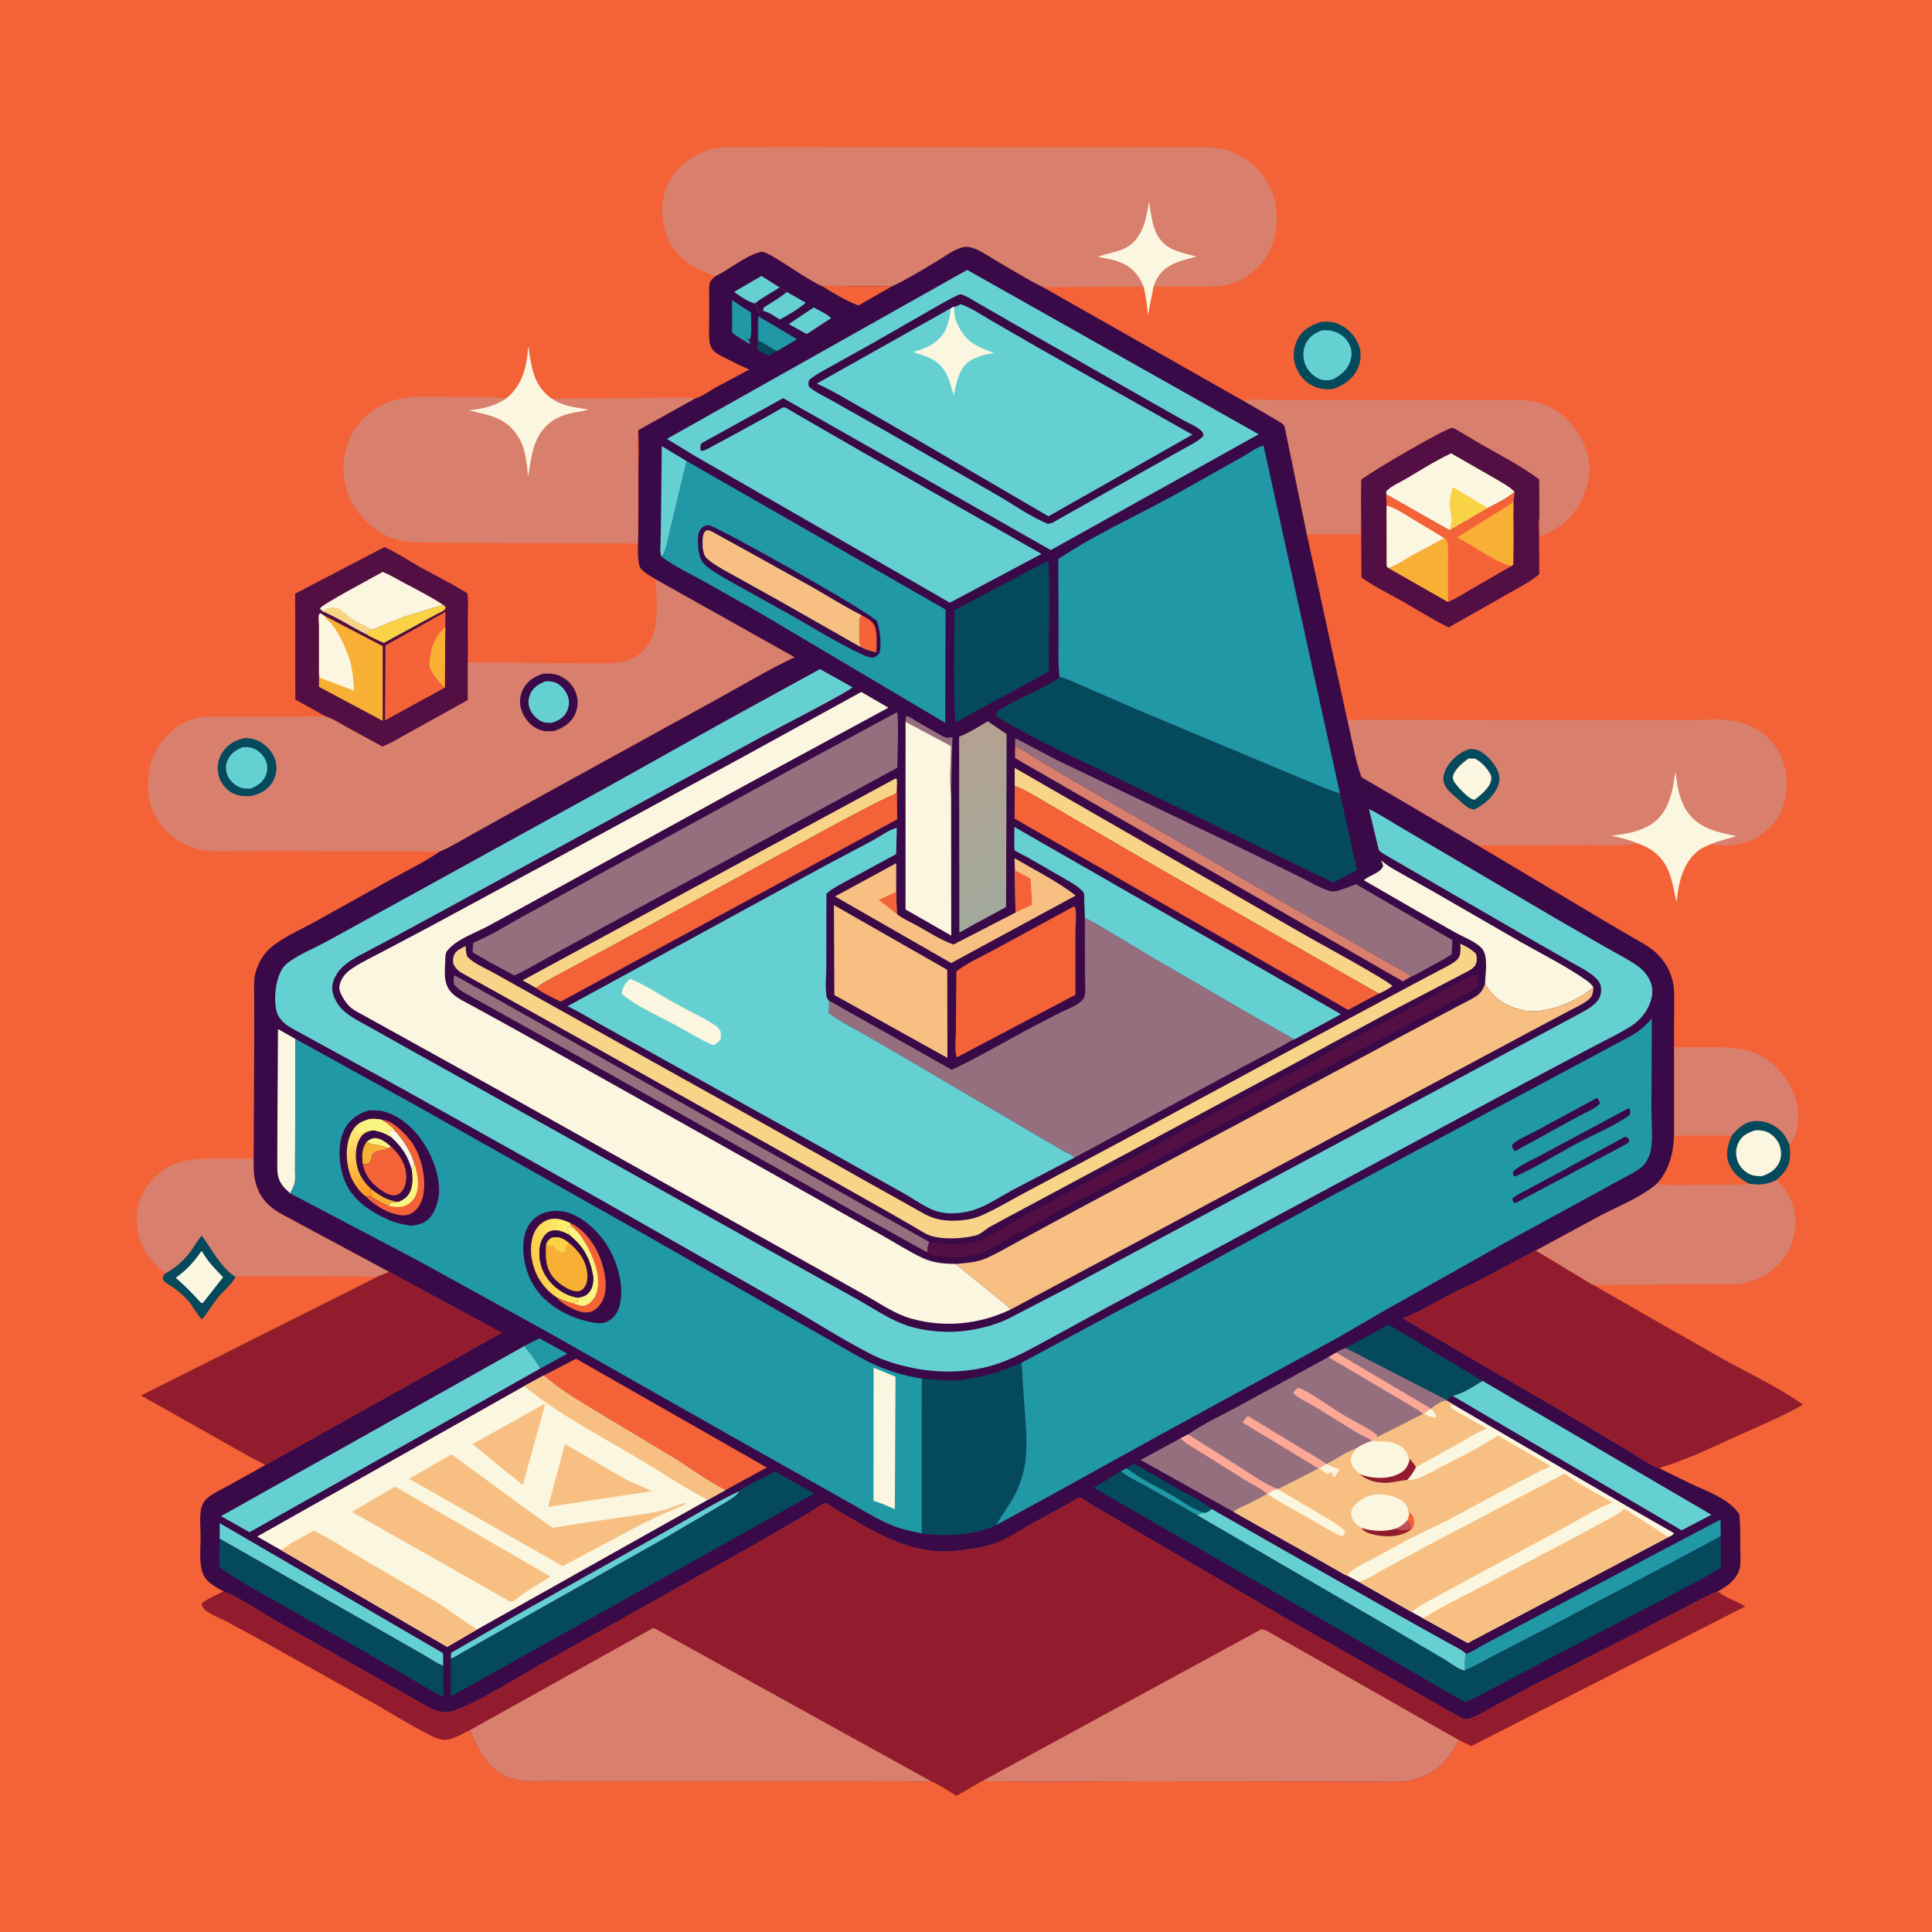 <svg version="1.1" xmlns="http://www.w3.org/2000/svg" style="display: block;" viewBox="0 0 2048 2048" width="1024" height="1024">
<defs>
	<linearGradient id="Gradient1" gradientUnits="userSpaceOnUse" x1="996.531" y1="791.425" x2="1077.58" y2="955.58">
		<stop class="stop0" offset="0" stop-opacity="1" stop-color="rgb(180,161,144)"/>
		<stop class="stop1" offset="1" stop-opacity="1" stop-color="rgb(161,169,155)"/>
	</linearGradient>
	<linearGradient id="Gradient2" gradientUnits="userSpaceOnUse" x1="567.764" y1="1344.7" x2="605.914" y2="1334.65">
		<stop class="stop0" offset="0" stop-opacity="1" stop-color="rgb(255,203,77)"/>
		<stop class="stop1" offset="1" stop-opacity="1" stop-color="rgb(251,239,107)"/>
	</linearGradient>
	<linearGradient id="Gradient3" gradientUnits="userSpaceOnUse" x1="401.801" y1="1264.2" x2="371.256" y2="1193.51">
		<stop class="stop0" offset="0" stop-opacity="1" stop-color="rgb(255,148,27)"/>
		<stop class="stop1" offset="1" stop-opacity="1" stop-color="rgb(255,240,124)"/>
	</linearGradient>
</defs>
<path transform="translate(0,0)" fill="rgb(243,99,55)" d="M 0 -0 L 2048 0 L 2048 2048 L -0 2048 L 0 -0 z"/>
<path transform="translate(0,0)" fill="rgb(5,73,93)" d="M 175.515 1349.66 L 176.686 1349.01 C 186.204 1343.54 195.45 1335.56 201.891 1326.64 C 205.966 1321.01 209.168 1314.83 213.851 1309.65 C 224.931 1324.23 233.734 1343.27 249.747 1353.48 C 245.499 1361.82 236.341 1368.72 230.463 1376.18 C 224.688 1383.51 220.031 1391.55 214.067 1398.75 C 207.565 1391.83 203.807 1382.99 197.072 1376.18 C 193.161 1372.23 188.943 1368.61 184.411 1365.39 C 180.251 1362.43 175.497 1360.62 172.638 1356.22 C 172.469 1352.38 173.079 1352.43 175.515 1349.66 z"/>
<path transform="translate(0,0)" fill="rgb(251,246,223)" d="M 213.751 1325.99 L 216.945 1331 C 222.36 1339.58 229.535 1346.61 236.48 1353.95 L 215.068 1381.17 L 213.2 1381.16 C 204.535 1371.7 196.118 1362.82 186.254 1354.58 C 197.932 1345.99 205.455 1337.92 213.751 1325.99 z"/>
<path transform="translate(0,0)" fill="rgb(5,73,93)" d="M 1400.66 341.163 C 1407.21 340.864 1412.59 340.707 1418.78 343.412 C 1429.06 347.905 1437.08 356.321 1440.75 367 C 1443.51 375.027 1442.41 384.193 1438.7 391.707 C 1433.32 402.595 1424.05 408.578 1412.83 412.36 C 1405.37 413.355 1398.31 412.268 1391.5 409.027 C 1382.81 404.888 1376.41 396.764 1373.27 387.778 C 1370.12 378.757 1371.01 368.767 1375.19 360.21 C 1380.52 349.301 1389.7 344.698 1400.66 341.163 z"/>
<path transform="translate(0,0)" fill="rgb(101,208,210)" d="M 1401.41 350.137 C 1404.84 349.957 1408.11 349.963 1411.49 350.675 C 1419.1 352.275 1425.57 356.722 1429.51 363.456 C 1433.19 369.739 1433.49 375.894 1431.38 382.752 C 1428.5 392.131 1421.14 397.694 1412.9 402.145 C 1409.4 403.205 1404.12 403.597 1400.61 402.419 C 1393.37 399.992 1386.97 394.114 1383.92 387.111 C 1381.05 380.5 1380.78 371.648 1383.84 365.055 C 1387.67 356.806 1393.32 353.3 1401.41 350.137 z"/>
<path transform="translate(0,0)" fill="rgb(217,127,109)" d="M 1774.55 1110.02 L 1813.1 1110.02 C 1840.54 1110.11 1862.85 1111.23 1883.34 1131.81 C 1898.01 1146.54 1906.26 1164.79 1906.09 1185.66 C 1906.01 1195.79 1903.56 1205.31 1896.75 1213.11 C 1894.17 1207.32 1891.73 1202.69 1887.07 1198.29 C 1879.83 1191.46 1869.97 1187.68 1860 1188.38 C 1849.34 1189.13 1841.99 1196.15 1835.63 1203.93 L 1774.58 1203.99 L 1774.55 1110.02 z"/>
<path transform="translate(0,0)" fill="rgb(217,127,109)" d="M 175.515 1349.66 C 171.144 1346.46 167.313 1342.68 163.542 1338.8 C 150.484 1325.4 144.498 1309.34 144.836 1290.82 C 145.147 1273.75 153.095 1258.08 165.5 1246.55 C 184.929 1228.47 206.547 1228.07 231.412 1228.05 L 267.5 1228.39 L 268.91 1231.09 C 268.984 1238.57 268.823 1245.74 270.839 1253 L 271.257 1254.56 C 275.732 1270.63 285.53 1279.82 299.64 1287.58 L 412.639 1348.21 L 400.369 1353.17 L 294.999 1352.95 L 266.202 1352.89 C 260.745 1352.88 255.127 1352.47 249.747 1353.48 C 233.734 1343.27 224.931 1324.23 213.851 1309.65 C 209.168 1314.83 205.966 1321.01 201.891 1326.64 C 195.45 1335.56 186.204 1343.54 176.686 1349.01 L 175.515 1349.66 z"/>
<path transform="translate(0,0)" fill="rgb(217,127,109)" d="M 1318.86 425.397 C 1320.13 424.76 1321.07 424.253 1322.5 424.059 C 1331.54 422.838 1342.6 423.975 1351.87 423.966 L 1423.34 423.973 L 1546.91 423.985 L 1614.89 424.194 C 1621.19 424.454 1627.36 425.644 1633.35 427.592 C 1652.46 433.809 1668.5 449.156 1677.37 466.948 C 1679.47 471.166 1680.88 475.49 1682.19 480 L 1682.68 481.627 C 1687.85 499.632 1683.33 518.155 1674.36 534.046 C 1664.08 552.25 1650.84 561.362 1632 568.995 C 1631.99 562.333 1632.67 554.829 1631.77 548.278 L 1631.61 508.183 C 1611.42 493.031 1586.77 480.807 1565 467.968 L 1547.4 457.544 C 1545.29 456.315 1542.05 454.001 1539.74 453.539 C 1534.56 452.505 1451.88 500.796 1443.01 508.487 L 1442.78 523.91 L 1442.37 566.359 L 1385.33 566.668 L 1361.79 452.69 C 1360.71 449.132 1356.34 447.304 1353.29 445.364 L 1318.86 425.397 z"/>
<path transform="translate(0,0)" fill="rgb(217,127,109)" d="M 1835.63 1203.93 C 1841.99 1196.15 1849.34 1189.13 1860 1188.38 C 1869.97 1187.68 1879.83 1191.46 1887.07 1198.29 C 1891.73 1202.69 1894.17 1207.32 1896.75 1213.11 C 1898.29 1224.07 1898.41 1233.33 1891.21 1242.65 C 1888.89 1245.66 1886.09 1248.22 1883.23 1250.69 C 1895.11 1262.08 1902.73 1276.87 1903.15 1293.54 C 1903.59 1310.95 1897.26 1327.78 1885.13 1340.4 C 1874.11 1351.86 1861.89 1357.68 1846.25 1360.44 C 1839.62 1361.61 1832.36 1361.24 1825.61 1361.28 L 1793.65 1361.37 L 1688.86 1362 L 1686.97 1361.25 L 1627.92 1325.62 L 1696.54 1288.49 C 1716.34 1278.17 1739.51 1269.21 1756.48 1254.66 C 1764.44 1245.51 1769.01 1236.57 1771.83 1224.73 L 1772.23 1223 C 1773.73 1216.72 1774.1 1210.41 1774.58 1203.99 L 1835.63 1203.93 z"/>
<path transform="translate(0,0)" fill="rgb(243,99,55)" d="M 1774.58 1203.99 L 1835.63 1203.93 C 1831.64 1213.06 1828.74 1222.88 1832.44 1232.67 C 1836.55 1243.58 1844.24 1249.48 1854.2 1254.79 C 1838.63 1256.55 1821.61 1255.67 1805.91 1255.79 C 1790.18 1255.91 1771.86 1257.75 1756.48 1254.66 C 1764.44 1245.51 1769.01 1236.57 1771.83 1224.73 L 1772.23 1223 C 1773.73 1216.72 1774.1 1210.41 1774.58 1203.99 z"/>
<path transform="translate(0,0)" fill="rgb(5,73,93)" d="M 1835.63 1203.93 C 1841.99 1196.15 1849.34 1189.13 1860 1188.38 C 1869.97 1187.68 1879.83 1191.46 1887.07 1198.29 C 1891.73 1202.69 1894.17 1207.32 1896.75 1213.11 C 1898.29 1224.07 1898.41 1233.33 1891.21 1242.65 C 1888.89 1245.66 1886.09 1248.22 1883.23 1250.69 C 1873.01 1255.91 1865.47 1256.35 1854.2 1254.79 C 1844.24 1249.48 1836.55 1243.58 1832.44 1232.67 C 1828.74 1222.88 1831.64 1213.06 1835.63 1203.93 z"/>
<path transform="translate(0,0)" fill="rgb(251,246,223)" d="M 1860.57 1198.17 C 1864.8 1197.87 1869.02 1198.25 1872.97 1199.9 C 1879.07 1202.45 1883.89 1207.68 1886.31 1213.79 C 1888.6 1219.58 1888.73 1226.49 1886.08 1232.18 C 1882.45 1240.01 1875.74 1244.12 1867.85 1246.76 C 1863.93 1246.88 1859.24 1246.57 1855.58 1245.06 C 1850 1242.78 1844.2 1237.06 1842.13 1231.37 C 1839.71 1224.75 1839.72 1217.59 1842.86 1211.19 C 1846.58 1203.6 1852.96 1200.69 1860.57 1198.17 z"/>
<path transform="translate(0,0)" fill="rgb(83,14,67)" d="M 345.056 759.359 L 313.072 741.554 L 312.876 629.308 L 407.48 579.956 C 420.175 585.423 432.311 593.866 444.439 600.634 C 461.315 610.052 479.003 618.494 495.28 628.907 C 496.793 636.245 495.891 645.149 495.904 652.725 L 495.94 702.258 L 495.984 742.181 L 433.382 776.867 C 424.343 781.769 414.949 787.764 405.381 791.466 L 367.048 770.566 C 360.076 766.72 352.591 761.826 345.056 759.359 z"/>
<path transform="translate(0,0)" fill="rgb(249,211,69)" d="M 470.232 641.482 L 472.478 643.5 C 472.088 644.442 471.951 645.533 471.309 646.325 C 470.268 647.609 464.552 650.08 462.907 651.025 L 406.902 681.466 C 400.42 678.74 393.565 675.7 387.618 671.938 L 392.972 667.188 C 397.076 667.03 400.063 665.249 403.763 663.679 L 425.577 654.765 C 432.203 652.289 438.879 650.666 445.598 648.585 C 454.013 645.979 461.466 643.003 470.232 641.482 z"/>
<path transform="translate(0,0)" fill="rgb(251,246,223)" d="M 341.639 647.804 L 338.969 645 C 342.156 640.196 395.917 611.848 405.737 606.182 C 413.761 609.535 421.524 614.335 429.25 618.398 C 442.967 625.61 457.312 632.905 470.232 641.482 C 461.466 643.003 454.013 645.979 445.598 648.585 C 438.879 650.666 432.203 652.289 425.577 654.765 L 403.763 663.679 C 400.063 665.249 397.076 667.03 392.972 667.188 L 387.618 671.938 C 372.553 664.251 357.219 654.13 341.639 647.804 z"/>
<path transform="translate(0,0)" fill="rgb(248,212,137)" d="M 341.639 647.804 C 346.604 644.317 350.986 643.146 357.159 644.505 C 362.585 645.7 369.385 653.806 374.29 656.868 C 379.948 660.401 388.217 662.645 392.972 667.188 L 387.618 671.938 C 372.553 664.251 357.219 654.13 341.639 647.804 z"/>
<path transform="translate(0,0)" fill="rgb(243,99,55)" d="M 471.46 728.977 L 408.123 763.626 L 408.647 684.188 L 472.165 648.639 L 472.041 664.601 L 471.46 728.977 z"/>
<path transform="translate(0,0)" fill="rgb(248,176,52)" d="M 471.46 728.977 L 468.707 726.303 C 464.522 721.632 454.823 710.575 455.177 704.231 C 456.074 688.115 459.81 675.604 472.041 664.601 L 471.46 728.977 z"/>
<path transform="translate(0,0)" fill="rgb(248,176,52)" d="M 338.183 714.541 L 338.208 663.175 C 338.209 660.948 337.393 653.053 338.214 651.5 C 338.516 650.93 339.071 650.536 339.5 650.054 L 343.676 652.598 L 405.654 684.916 L 405.632 764.104 L 338.135 728.057 L 338.183 714.541 z"/>
<path transform="translate(0,0)" fill="rgb(251,246,223)" d="M 338.183 714.541 L 338.208 663.175 C 338.209 660.948 337.393 653.053 338.214 651.5 C 338.516 650.93 339.071 650.536 339.5 650.054 L 343.676 652.598 L 344.169 653.379 C 345.383 655.261 346.42 656.647 348.115 658.104 C 357.122 665.843 366.367 686.126 369.999 697.5 L 370.484 698.978 C 373.673 709.101 374.714 721.524 375.345 732.123 L 339.191 718.5 L 338.183 714.541 z"/>
<path transform="translate(0,0)" fill="rgb(83,14,67)" d="M 1442.78 523.91 L 1443.01 508.487 C 1451.88 500.796 1534.56 452.505 1539.74 453.539 C 1542.05 454.001 1545.29 456.315 1547.4 457.544 L 1565 467.968 C 1586.77 480.807 1611.42 493.031 1631.61 508.183 L 1631.77 548.278 C 1630.55 553.648 1631.47 561.424 1631.48 567.003 L 1631.63 608.713 C 1621.48 617.457 1608.21 623.783 1596.64 630.512 L 1535.69 665.066 C 1518.82 656.908 1502.67 646.549 1486.37 637.283 C 1472.03 629.136 1456.55 621.793 1443.19 612.141 L 1442.78 523.91 z"/>
<path transform="translate(0,0)" fill="rgb(251,246,223)" d="M 1469.46 524.056 L 1469.58 520.844 C 1473.87 515.708 1482.76 511.993 1488.59 508.578 C 1504.93 499.001 1521.15 488.646 1538.27 480.522 L 1584.81 507.252 C 1591.73 511.461 1599.98 515.53 1605.55 521.425 C 1597.66 528.288 1586.39 533.664 1577.09 538.499 L 1536.69 562.149 L 1469.46 524.056 z"/>
<path transform="translate(0,0)" fill="rgb(249,211,69)" d="M 1536.69 562.149 C 1538.56 555.998 1539.31 550.505 1537.96 544.198 C 1535.79 534.084 1537.06 526.022 1540.12 516.314 L 1577.09 538.499 L 1536.69 562.149 z"/>
<path transform="translate(0,0)" fill="rgb(243,99,55)" d="M 1605.55 521.425 C 1602.76 541.373 1605.14 563.03 1604.26 583.281 L 1604.06 598.5 L 1601.91 600.163 L 1559.75 624.484 C 1551.69 629.08 1543.52 634.59 1534.93 638.084 L 1471.91 602.19 L 1470.9 601.404 C 1470.06 600.56 1469.95 599.478 1469.93 598.359 L 1469.84 535.76 L 1469.46 524.056 L 1536.69 562.149 L 1577.09 538.499 C 1586.39 533.664 1597.66 528.288 1605.55 521.425 z"/>
<path transform="translate(0,0)" fill="rgb(248,176,52)" d="M 1601.91 600.163 L 1600.45 599.681 C 1580.42 593.228 1563.3 578.896 1544.42 569.76 L 1604.23 532.513 L 1604.26 583.281 L 1604.06 598.5 L 1601.91 600.163 z"/>
<path transform="translate(0,0)" fill="rgb(251,246,223)" d="M 1469.84 535.76 C 1479.9 538.768 1489.48 545.435 1498.49 550.822 L 1531.1 570.515 L 1495.78 589.539 C 1488.27 593.847 1480.13 599.612 1471.91 602.19 L 1470.9 601.404 C 1470.06 600.56 1469.95 599.478 1469.93 598.359 L 1469.84 535.76 z"/>
<path transform="translate(0,0)" fill="rgb(248,176,52)" d="M 1531.1 570.515 C 1533.52 572.25 1533.85 572.029 1534.33 574.929 C 1535.5 581.988 1534.89 589.777 1534.91 596.927 L 1534.93 638.084 L 1471.91 602.19 C 1480.13 599.612 1488.27 593.847 1495.78 589.539 L 1531.1 570.515 z"/>
<path transform="translate(0,0)" fill="rgb(146,28,45)" d="M 412.639 1348.21 L 531.766 1412.82 L 281.06 1553.15 C 276.541 1549.89 270.92 1547.61 266 1544.95 L 239.023 1529.76 L 149.504 1479.26 L 399.44 1353.77 L 400.369 1353.17 L 412.639 1348.21 z"/>
<path transform="translate(0,0)" fill="rgb(146,28,45)" d="M 1559.9 1361.47 L 1627.92 1325.62 L 1686.97 1361.25 L 1688.86 1362 L 1761.12 1403.5 L 1829.2 1442.18 C 1856.46 1457.04 1885.96 1471.01 1911.25 1488.99 C 1891.02 1500.76 1868.81 1509.94 1847.47 1519.56 L 1797.53 1542.16 L 1772.51 1551.82 C 1768.12 1553.37 1763.05 1554.3 1758.98 1556.48 C 1748.62 1553.2 1737.33 1544.44 1727.82 1538.82 L 1656 1496.06 L 1553.14 1436.32 L 1487.04 1397.41 C 1512.31 1387.94 1534.86 1371.52 1559.9 1361.47 z"/>
<path transform="translate(0,0)" fill="rgb(217,127,109)" d="M 536.45 422.424 L 537.578 421.522 C 551.774 409.973 557.568 392.348 559.257 374.648 L 559.949 366.753 C 563.167 387.79 565.09 408.044 583.561 421.619 L 585.059 422.636 L 685.525 421.838 L 721.664 421.497 C 726.666 421.588 732.18 421.323 737.056 422.369 L 676.511 456.058 C 674.427 466.186 676.089 479.878 676.076 490.336 L 676.011 576.157 L 507.931 575.322 L 459.985 575.116 C 449.593 575.062 439.192 575.415 428.883 573.923 C 418.637 572.441 408.874 568.052 400.271 562.403 C 382.407 550.674 369.747 532.189 365.569 511.249 C 361.706 491.88 365.551 470.117 376.929 453.906 C 388.373 437.6 404.389 426.457 424 422.669 C 443.78 418.85 466.207 420.703 486.36 420.883 C 502.776 421.029 520.225 420.144 536.45 422.424 z"/>
<path transform="translate(0,0)" fill="rgb(251,246,223)" d="M 536.45 422.424 L 537.578 421.522 C 551.774 409.973 557.568 392.348 559.257 374.648 L 559.949 366.753 C 563.167 387.79 565.09 408.044 583.561 421.619 L 585.059 422.636 C 596.208 430.608 610.43 431.997 623.579 434.067 C 619.444 435.823 614.408 436.184 610 437.052 C 601.501 438.725 592.841 441.131 585.647 446.132 C 564.939 460.526 563.714 482.898 559.792 505.279 C 558.314 491.316 557.445 476.302 549.989 464 C 536.909 442.418 519.142 440.298 496.954 434.999 C 511.299 433.474 524.392 430.68 536.45 422.424 z"/>
<path transform="translate(0,0)" fill="rgb(217,127,109)" d="M 1428.13 762.88 L 1723.02 763.376 L 1790.51 763.307 C 1807.61 763.256 1828.67 760.902 1845 765.772 L 1846.85 766.3 C 1862.33 770.861 1878.01 782.513 1885.62 796.906 C 1887.87 801.164 1889.69 805.387 1891.11 810 L 1891.61 811.592 C 1896.67 828.36 1894.28 849.208 1885.73 864.386 C 1877.98 878.112 1862.85 890.121 1847.5 893.922 C 1837.2 896.475 1823.17 896.878 1812.77 895.131 C 1808.45 896.87 1804.22 898.616 1800.51 901.5 C 1783.74 914.54 1779.22 936.089 1777.14 956.147 C 1774.4 943.748 1772.58 930.912 1766.94 919.399 C 1761.17 907.619 1749.82 898.605 1737.41 894.574 L 1736.32 894.234 C 1719.14 897.258 1699.1 895.836 1681.62 895.898 L 1566.52 896.202 L 1443.2 823.866 C 1436.27 804.71 1433.03 782.76 1428.13 762.88 z"/>
<path transform="translate(0,0)" fill="rgb(5,73,93)" d="M 1557.49 794.071 C 1560.35 793.994 1563.04 794.02 1565.78 794.928 C 1574.22 797.72 1583.62 808.45 1587.35 816.408 C 1589.82 821.683 1590.23 827.401 1588.09 832.867 C 1583.76 843.931 1573.08 853.301 1562.52 858.243 C 1560.99 857.891 1559.45 857.573 1558 856.926 C 1553.58 854.947 1549.81 850.966 1546.23 847.756 C 1540.7 842.8 1533.59 837.896 1530.93 830.697 C 1528.91 825.226 1530.52 819.483 1533.18 814.5 C 1538.21 805.091 1547.41 797.255 1557.49 794.071 z"/>
<path transform="translate(0,0)" fill="rgb(251,246,223)" d="M 1556.82 804.049 L 1563.5 804.186 C 1569.96 807.24 1575.98 813.809 1579.5 819.989 C 1580.99 822.6 1581.27 824.999 1580.46 827.887 L 1580.11 829 C 1577.88 836.259 1569.42 842.721 1563.72 847.405 C 1562.82 847.595 1562.48 847.806 1561.62 847.566 C 1556.24 846.06 1545.19 834.361 1542.07 829.564 C 1540.62 827.335 1539.64 825.245 1540.29 822.562 C 1541.95 815.618 1551.06 807.863 1556.82 804.049 z"/>
<path transform="translate(0,0)" fill="rgb(251,246,223)" d="M 1736.32 894.234 L 1735.14 893.701 C 1726.6 889.955 1717.25 888.005 1708.2 885.839 C 1727.01 883.663 1748.27 880.221 1760.76 864.367 C 1768.54 854.479 1771.75 843.156 1773.99 831 C 1774.7 827.193 1774.93 822.532 1776.31 818.952 C 1778.2 837.458 1782.06 857.607 1797.31 869.984 C 1809.96 880.256 1824.91 883.06 1840.41 886.31 C 1831.95 889.266 1823.23 890.815 1814.9 894.251 L 1813.57 894.793 L 1812.77 895.131 C 1808.45 896.87 1804.22 898.616 1800.51 901.5 C 1783.74 914.54 1779.22 936.089 1777.14 956.147 C 1774.4 943.748 1772.58 930.912 1766.94 919.399 C 1761.17 907.619 1749.82 898.605 1737.41 894.574 L 1736.32 894.234 z"/>
<path transform="translate(0,0)" fill="rgb(217,127,109)" d="M 695.192 614.164 L 842.365 696.682 C 812.47 710.895 784.045 728.134 755 743.981 L 563.42 849.412 L 501.434 883.916 C 489.959 890.279 478.138 897.686 466.044 902.722 L 299.289 902.246 L 247.623 902.321 C 237.649 902.331 226.74 903.026 216.901 901.397 L 215.5 901.148 C 200.347 898.604 187.196 891.505 176.284 880.805 C 163.532 868.301 156.893 851.2 156.868 833.487 C 156.837 811.751 162.957 793.415 178.614 778.026 C 186.475 770.3 196.75 763.936 207.533 761.311 C 216.152 759.213 225.501 759.489 234.321 759.528 L 269.016 759.746 L 345.056 759.359 C 352.591 761.826 360.076 766.72 367.048 770.566 L 405.381 791.466 C 414.949 787.764 424.343 781.769 433.382 776.867 L 495.984 742.181 L 495.94 702.258 L 628.196 703.072 C 648.95 703.022 667.114 705.257 682.781 688.808 C 700.821 669.869 695.651 638.102 695.192 614.164 z"/>
<path transform="translate(0,0)" fill="rgb(58,9,71)" d="M 575.328 714.261 C 580.997 713.892 586.238 713.8 591.687 715.789 C 599.968 718.811 606.725 725.157 610.049 733.371 C 613.176 741.095 613.109 749.135 609.719 756.748 C 605.315 766.637 597.161 771.394 587.446 774.943 C 583.378 775.05 578.424 775.626 574.516 774.38 L 573.5 774.022 L 570.855 773.075 C 562.846 769.791 556.618 762.434 553.417 754.5 C 550.316 746.815 550.515 738.486 554.217 731.05 C 558.791 721.862 565.889 717.386 575.328 714.261 z"/>
<path transform="translate(0,0)" fill="rgb(101,208,210)" d="M 578.268 722.149 C 581.61 721.992 585.666 722.213 588.782 723.531 C 595.106 726.206 600.057 732.285 602.198 738.715 C 603.956 743.995 603.093 749.91 600.593 754.789 C 597.32 761.177 591.47 764.152 584.909 766.207 C 582.56 766.223 580.102 766.297 577.781 765.893 C 571.994 764.886 566.474 759.99 563.484 755.135 C 560.913 750.962 559.484 745.492 560.56 740.654 L 560.845 739.5 C 561.1 738.406 561.309 737.362 561.747 736.318 C 564.955 728.675 571.003 725.06 578.268 722.149 z"/>
<path transform="translate(0,0)" fill="rgb(5,73,93)" d="M 260.443 782.272 C 263.514 782.551 266.605 782.895 269.576 783.757 C 278.002 786.203 285.313 792.624 289.45 800.279 C 293.2 807.218 294.226 815.072 291.634 822.621 L 291.127 824 C 290.429 825.928 289.736 827.766 288.611 829.5 C 282.899 838.302 275.06 841.83 265.197 843.98 C 258.013 844.077 251.751 843.845 245.338 840.056 C 238.625 836.089 232.896 828.394 231.405 820.688 C 229.7 811.872 231.372 803.2 236.824 795.971 C 242.633 788.267 251.002 783.704 260.443 782.272 z"/>
<path transform="translate(0,0)" fill="rgb(101,208,210)" d="M 257.221 792.074 C 260.818 791.916 264.045 791.816 267.5 792.954 C 273.732 795.006 279.028 800.231 281.777 806.154 C 283.963 810.864 283.666 817.399 281.667 822.112 C 278.486 829.609 272.993 832.794 265.896 835.883 C 262.382 836.075 259.058 836.178 255.661 835.093 C 249.923 833.26 244.044 828.278 241.512 822.76 C 239.117 817.541 238.871 811.46 241.151 806.142 C 244.319 798.753 250.035 794.96 257.221 792.074 z"/>
<path transform="translate(0,0)" fill="rgb(217,127,109)" d="M 758.427 292.72 C 736.914 285.107 719.252 275.919 708.907 254.498 C 700.844 237.802 699.682 217.538 706.109 200.083 C 712.686 182.222 727.358 168.88 744.531 161.41 C 752.142 158.1 760.35 156.471 768.624 156.127 L 859.612 156.096 L 1037.1 156.333 L 1193.82 156.361 L 1281.58 156.205 C 1290.47 156.603 1298.85 157.957 1307.09 161.457 C 1325.3 169.188 1340.66 184.062 1348.02 202.5 C 1355.84 222.097 1355.25 246.089 1346.28 265.206 C 1338.6 281.578 1322.44 294.923 1305.48 300.66 C 1294.15 304.494 1280.87 303.8 1269.01 303.85 L 1222.78 303.763 L 1216.86 334 C 1215.92 323.752 1214.79 313.875 1212.3 303.866 L 1105.17 304.225 C 1087.82 295.647 1071.16 285.104 1054.41 275.396 C 1047.32 271.288 1039.93 266.026 1032.27 263.21 C 1027.98 261.635 1023.98 261.141 1019.5 262.4 C 1009.98 265.077 1000.7 272.466 992.181 277.5 C 977.146 286.383 961.554 296.07 945.796 303.425 L 944.962 303.806 L 898.244 303.202 C 889.619 303.177 880.585 302.605 872.05 303.692 C 856.901 296.806 841.857 285.641 827.529 276.919 C 821.618 273.321 815.691 269.238 809.117 266.991 C 807.53 266.448 806.156 267.097 804.577 267.572 C 788.527 272.397 774.354 284.834 759.358 292.268 L 758.427 292.72 z"/>
<path transform="translate(0,0)" fill="rgb(251,246,223)" d="M 1212.3 303.866 C 1207.37 292.111 1200.66 283.622 1188.66 278.505 C 1180.98 275.234 1171.85 273.928 1163.73 272.129 C 1183.37 265.458 1198.9 266.816 1209.67 245.278 C 1214.54 235.542 1216.19 224.429 1218.01 213.798 C 1221.01 231.406 1221.77 250.425 1238.02 261.485 C 1246.19 267.043 1258.91 269.298 1268.34 271.934 C 1253.35 275.921 1235.67 279.628 1227.24 294.06 C 1225.45 297.129 1223.91 300.395 1222.78 303.763 L 1216.86 334 C 1215.92 323.752 1214.79 313.875 1212.3 303.866 z"/>
<path transform="translate(0,0)" fill="rgb(146,28,45)" d="M 237.003 1686.86 L 238.072 1687.29 C 257.148 1695.24 275.478 1708.48 293.555 1718.67 L 406.127 1782.31 L 441.746 1802.77 C 449.189 1806.97 457.652 1812.38 466 1814.29 L 467.092 1814.55 C 473.267 1815.89 480.533 1814.02 486.245 1811.65 C 516.513 1799.09 545.384 1779.78 574.003 1763.84 L 795.7 1639.67 L 858.184 1603.41 C 860.804 1601.85 872.744 1593.35 875.003 1593.36 C 875.966 1593.37 881.839 1597.47 883 1598.16 C 923.433 1622.34 965.048 1649.74 1014.62 1643.85 C 1029.04 1642.13 1044.11 1640.37 1057.73 1635.02 C 1069.5 1630.39 1080.73 1622.57 1091.68 1616.29 L 1130.04 1595.4 C 1132.68 1593.96 1142.55 1587.53 1145.14 1587.54 C 1145.92 1587.54 1153.8 1593.04 1155.24 1593.85 L 1360.7 1714.2 L 1548.5 1820.81 C 1552.23 1822.65 1554.77 1822.99 1558.69 1821.59 C 1566.49 1818.81 1574.19 1813.84 1581.52 1809.92 L 1623.85 1787.29 L 1732.15 1732.03 L 1789.79 1702.14 C 1800.15 1696.85 1810.13 1691.03 1821.05 1686.93 L 1822.53 1688.13 C 1830.42 1694.26 1841.54 1697.7 1850.26 1702.77 L 1559.57 1850.98 L 1546.29 1844.45 C 1537.98 1862.84 1524.49 1877.13 1505.38 1884.36 C 1497.58 1887.31 1489.48 1888.46 1481.2 1888.81 L 1394.16 1888.5 L 1212.26 1888.24 L 1096.78 1888.7 L 1061.68 1888.38 C 1055.29 1888.27 1048.21 1888.71 1041.95 1887.62 L 1040.23 1888.47 L 1013.94 1903.66 C 1005.37 1898.56 996.374 1892.21 987.216 1888.32 C 977.555 1889.06 967.754 1888.31 958.071 1888.23 L 909.798 1888.13 L 740.321 1888.07 L 613.588 1888.07 L 575.506 1888.06 C 568.127 1888.05 560.458 1888.46 553.151 1887.37 L 551.5 1887.11 C 546.947 1886.45 543.107 1885.61 538.83 1883.82 C 515.643 1874.11 507.285 1855.66 498.297 1833.91 C 490.676 1837.39 482.381 1843.11 474 1844.12 C 467.858 1844.87 462.41 1842.7 457 1839.99 C 434.987 1828.96 413.634 1815.37 392.205 1803.22 L 277.794 1739.32 L 240.164 1718.85 C 233.292 1715.28 221.973 1711.16 216.5 1705.87 C 214.455 1703.89 214.231 1702.22 214.046 1699.5 C 220.655 1694.19 229.504 1690.84 237.003 1686.86 z"/>
<path transform="translate(0,0)" fill="rgb(217,127,109)" d="M 692.729 1725.54 L 987.216 1888.32 C 977.555 1889.06 967.754 1888.31 958.071 1888.23 L 909.798 1888.13 L 740.321 1888.07 L 613.588 1888.07 L 575.506 1888.06 C 568.127 1888.05 560.458 1888.46 553.151 1887.37 L 551.5 1887.11 C 546.947 1886.45 543.107 1885.61 538.83 1883.82 C 515.643 1874.11 507.285 1855.66 498.297 1833.91 L 692.729 1725.54 z"/>
<path transform="translate(0,0)" fill="rgb(217,127,109)" d="M 1337.38 1726.93 C 1342.74 1728.02 1347.3 1731.37 1352 1734.05 L 1374.68 1746.74 L 1546.29 1844.45 C 1537.98 1862.84 1524.49 1877.13 1505.38 1884.36 C 1497.58 1887.31 1489.48 1888.46 1481.2 1888.81 L 1394.16 1888.5 L 1212.26 1888.24 L 1096.78 1888.7 L 1061.68 1888.38 C 1055.29 1888.27 1048.21 1888.71 1041.95 1887.62 L 1337.38 1726.93 z"/>
<path transform="translate(0,0)" fill="rgb(58,9,71)" d="M 944.962 303.806 L 945.796 303.425 C 961.554 296.07 977.146 286.383 992.181 277.5 C 1000.7 272.466 1009.98 265.077 1019.5 262.4 C 1023.98 261.141 1027.98 261.635 1032.27 263.21 C 1039.93 266.026 1047.32 271.288 1054.41 275.396 C 1071.16 285.104 1087.82 295.647 1105.17 304.225 L 1318.86 425.397 L 1353.29 445.364 C 1356.34 447.304 1360.71 449.132 1361.79 452.69 L 1385.33 566.668 L 1428.13 762.88 C 1433.03 782.76 1436.27 804.71 1443.2 823.866 L 1566.52 896.202 L 1700.85 976.271 L 1733 995.095 C 1740.51 999.413 1748.3 1003.5 1754.77 1009.34 C 1763.98 1017.64 1769.94 1027.41 1772.99 1039.5 C 1775.27 1048.51 1774.66 1058.5 1774.66 1067.72 L 1774.55 1110.02 L 1774.58 1203.99 C 1774.1 1210.41 1773.73 1216.72 1772.23 1223 L 1771.83 1224.73 C 1769.01 1236.57 1764.44 1245.51 1756.48 1254.66 C 1739.51 1269.21 1716.34 1278.17 1696.54 1288.49 L 1627.92 1325.62 L 1559.9 1361.47 C 1534.86 1371.52 1512.31 1387.94 1487.04 1397.41 L 1553.14 1436.32 L 1656 1496.06 L 1727.82 1538.82 C 1737.33 1544.44 1748.62 1553.2 1758.98 1556.48 L 1791.61 1572.46 C 1808.64 1580.47 1833.67 1588.96 1843.84 1605.45 C 1844.94 1617.8 1844.75 1630.27 1844.77 1642.67 C 1844.78 1648.72 1845.52 1656.15 1844.28 1662.03 C 1843.39 1666.26 1841.23 1670.28 1838.51 1673.61 C 1833.79 1679.38 1827.41 1683.24 1821.05 1686.93 C 1810.13 1691.03 1800.15 1696.85 1789.79 1702.14 L 1732.15 1732.03 L 1623.85 1787.29 L 1581.52 1809.92 C 1574.19 1813.84 1566.49 1818.81 1558.69 1821.59 C 1554.77 1822.99 1552.23 1822.65 1548.5 1820.81 L 1360.7 1714.2 L 1155.24 1593.85 C 1153.8 1593.04 1145.92 1587.54 1145.14 1587.54 C 1142.55 1587.53 1132.68 1593.96 1130.04 1595.4 L 1091.68 1616.29 C 1080.73 1622.57 1069.5 1630.39 1057.73 1635.02 C 1044.11 1640.37 1029.04 1642.13 1014.62 1643.85 C 965.048 1649.74 923.433 1622.34 883 1598.16 C 881.839 1597.47 875.966 1593.37 875.003 1593.36 C 872.744 1593.35 860.804 1601.85 858.184 1603.41 L 795.7 1639.67 L 574.003 1763.84 C 545.384 1779.78 516.513 1799.09 486.245 1811.65 C 480.533 1814.02 473.267 1815.89 467.092 1814.55 L 466 1814.29 C 457.652 1812.38 449.189 1806.97 441.746 1802.77 L 406.127 1782.31 L 293.555 1718.67 C 275.478 1708.48 257.148 1695.24 238.072 1687.29 L 237.003 1686.86 C 230.327 1683.57 221.015 1678.2 217.004 1671.83 C 210.024 1660.74 212.839 1640.59 212.674 1627.74 C 212.556 1618.57 211.313 1607.06 213.452 1598.13 C 214.268 1594.72 216.352 1591.24 218.916 1588.86 C 225.001 1583.22 234.37 1579.07 241.643 1575.08 L 281.06 1553.15 L 531.766 1412.82 L 412.639 1348.21 L 299.64 1287.58 C 285.53 1279.82 275.732 1270.63 271.257 1254.56 L 270.839 1253 C 268.823 1245.74 268.984 1238.57 268.91 1231.09 L 269.497 1098.35 L 269.44 1056.81 C 269.432 1049.22 268.805 1040.77 270.345 1033.31 C 272.37 1023.51 278.116 1012.7 285.546 1005.88 C 298.349 994.117 317.905 985.93 333.11 977.551 L 415.593 931.581 C 432.042 922.441 449.827 913.851 465.308 903.235 L 466.044 902.722 C 478.138 897.686 489.959 890.279 501.434 883.916 L 563.42 849.412 L 755 743.981 C 784.045 728.134 812.47 710.895 842.365 696.682 L 695.192 614.164 C 690.454 611.24 684.644 608.086 680.645 604.206 C 679.056 602.663 677.77 600.344 677.363 598.16 C 675.314 587.149 676.686 573.244 676.696 561.898 L 676.827 496.227 C 676.858 483.299 677.408 470.135 676.594 457.236 L 676.511 456.058 L 737.056 422.369 C 744.269 420.236 752.121 414.502 758.772 410.724 L 794.371 391.696 C 785.888 388.204 777.74 384.138 769.595 379.932 C 765.184 377.654 759.949 375.377 756.465 371.794 C 754.22 369.486 752.971 366.519 752.37 363.393 C 751.073 356.638 751.811 348.55 751.764 341.659 L 751.734 304.249 C 751.977 298.165 754.085 296.676 758.427 292.72 L 759.358 292.268 C 774.354 284.834 788.527 272.397 804.577 267.572 C 806.156 267.097 807.53 266.448 809.117 266.991 C 815.691 269.238 821.618 273.321 827.529 276.919 C 841.857 285.641 856.901 296.806 872.05 303.692 C 880.585 302.605 889.619 303.177 898.244 303.202 L 944.962 303.806 z"/>
<path transform="translate(0,0)" fill="rgb(5,73,93)" d="M 803.781 335.178 L 803.875 360.693 L 823.524 372.261 L 814.552 377.088 L 803.004 371.039 C 803.002 359.333 802.139 346.746 803.781 335.178 z"/>
<path transform="translate(0,0)" fill="rgb(150,111,127)" d="M 959.923 765.14 L 960.296 759.158 C 963.809 759.038 968.476 762.849 971.5 764.622 L 992.164 776.394 C 995.3 778.152 999.061 780.743 1002.5 781.767 C 1004.74 782.432 1007.37 781.5 1009.69 781.5 L 1009.56 782.624 L 1008.2 842.215 C 1006.35 825.689 1007.99 807.439 1008.09 790.728 L 959.923 765.14 z"/>
<path transform="translate(0,0)" fill="rgb(101,208,210)" d="M 862.523 325.892 C 867.386 328.828 877.689 333.12 880.915 337.309 L 855.148 354.152 L 836.11 343.543 L 862.523 325.892 z"/>
<path transform="translate(0,0)" fill="rgb(32,152,166)" d="M 776.008 318.221 L 795.983 331.118 C 795.934 337.129 797.655 356.094 794.5 360.093 C 792.981 359.316 791.659 358.733 790 358.323 L 790.991 358.815 C 793.136 360.089 794.217 360.657 795.206 363 L 794.5 364.669 C 788.585 360.994 781.367 356.984 776.094 352.529 L 776.008 318.221 z"/>
<path transform="translate(0,0)" fill="rgb(101,208,210)" d="M 800.257 321.764 C 792.364 319.493 784.711 314.227 778.159 309.361 L 807.198 292.534 L 826.484 304.725 C 817.999 310.307 808.075 315.4 800.257 321.764 z"/>
<path transform="translate(0,0)" fill="rgb(32,152,166)" d="M 555.797 1426.84 L 571.666 1418.7 L 601.505 1434.92 L 572.853 1450.6 C 567.875 1442.09 561.994 1434.48 555.797 1426.84 z"/>
<path transform="translate(0,0)" fill="rgb(32,152,166)" d="M 803.781 335.178 L 844.914 359.603 L 823.524 372.261 L 803.875 360.693 L 803.781 335.178 z"/>
<path transform="translate(0,0)" fill="rgb(243,99,55)" d="M 872.05 303.692 C 880.585 302.605 889.619 303.177 898.244 303.202 L 944.962 303.806 L 910.069 323.854 C 896.976 318.873 883.963 311.089 872.05 303.692 z"/>
<path transform="translate(0,0)" fill="rgb(101,208,210)" d="M 826.484 304.725 C 828.776 306.194 831.716 308.613 834.193 309.556 L 853.976 320.818 C 851.012 324.72 831.828 336.242 826.663 338.742 C 821.504 335.518 815.942 331.334 809.991 329.828 C 808.362 329.67 808.975 329.892 807.518 329.088 L 806.5 328.49 L 804.541 330.514 L 802.51 330 L 803.51 325.5 L 800.257 321.764 C 808.075 315.4 817.999 310.307 826.484 304.725 z"/>
<path transform="translate(0,0)" fill="rgb(58,9,71)" d="M 826.484 304.725 C 828.776 306.194 831.716 308.613 834.193 309.556 L 833.133 310.379 C 827.644 314.59 821.841 318.311 816 322.011 C 813.581 323.544 810.023 324.979 808.765 327.5 L 809.991 329.828 C 808.362 329.67 808.975 329.892 807.518 329.088 L 806.5 328.49 L 804.541 330.514 L 802.51 330 L 803.51 325.5 L 800.257 321.764 C 808.075 315.4 817.999 310.307 826.484 304.725 z"/>
<path transform="translate(0,0)" fill="rgb(5,73,93)" d="M 1194.23 1556.43 L 1202.4 1551.63 L 1251.53 1579.86 C 1261.91 1585.59 1275.35 1591.99 1284.37 1599.57 C 1282.11 1601.89 1280.91 1602.61 1277.82 1603.56 C 1274.1 1603.76 1272.22 1604.3 1269.04 1606.27 L 1217.5 1576.99 C 1207.73 1571.39 1196.82 1566.68 1187.99 1559.71 L 1194.23 1556.43 z"/>
<path transform="translate(0,0)" fill="rgb(32,152,166)" d="M 1194.23 1556.43 C 1209.15 1567.91 1227.05 1576.17 1243.35 1585.53 C 1253.48 1591.34 1266.39 1601.75 1277.82 1603.56 C 1274.1 1603.76 1272.22 1604.3 1269.04 1606.27 L 1217.5 1576.99 C 1207.73 1571.39 1196.82 1566.68 1187.99 1559.71 L 1194.23 1556.43 z"/>
<path transform="translate(0,0)" fill="rgb(101,208,210)" d="M 701.086 590.009 C 699.411 585.904 700.061 581.371 700.152 577.026 L 700.669 552.522 L 701.509 472.942 L 727.906 488.785 L 709.582 565.372 C 708.058 571.42 705.862 586.583 701.086 590.009 z"/>
<path transform="translate(0,0)" fill="rgb(101,208,210)" d="M 783.602 1580.67 C 781.923 1585.65 771.838 1590.96 767.451 1593.79 L 702.772 1631.71 L 518.629 1735.61 L 491.736 1750.78 C 488.074 1752.86 483.447 1756.25 479.581 1757.56 L 477.84 1757.95 L 478.034 1753.5 C 478.561 1751.32 479.527 1751.2 481.362 1750.21 L 556.05 1707.19 L 705.219 1623.58 C 731.169 1609.18 756.822 1593.45 783.602 1580.67 z"/>
<path transform="translate(0,0)" fill="rgb(251,246,223)" d="M 307.52 1264.99 L 302.295 1259.92 C 298.473 1256.02 295.71 1251.45 294.666 1246.05 C 293.55 1240.28 294.002 1234.04 293.998 1228.17 L 294.025 1200 L 294.681 1090.87 L 313.066 1101.23 L 312.885 1210.58 L 312.765 1240.12 C 312.734 1244.42 313.263 1249.64 312.46 1253.85 C 311.781 1257.41 309.125 1261.7 307.52 1264.99 z"/>
<path transform="translate(0,0)" fill="rgb(101,208,210)" d="M 232.896 1631.09 L 232.936 1614.62 L 469.617 1752.4 L 469.883 1765.79 C 463.098 1763.48 456.69 1758.75 450.487 1755.17 L 413.963 1734.24 L 232.896 1631.09 z"/>
<path transform="translate(0,0)" fill="rgb(150,111,127)" d="M 1307.72 1602.63 L 1209.07 1547.67 L 1251.06 1524.8 C 1258.46 1531.33 1267.76 1536.31 1276.09 1541.59 L 1323.06 1570.97 C 1329.21 1574.75 1338.41 1578.7 1343.26 1583.9 L 1323.1 1594.37 C 1317.99 1596.74 1311.98 1598.89 1307.72 1602.63 z"/>
<path transform="translate(0,0)" fill="rgb(217,127,109)" d="M 1076.04 791.11 C 1084.67 794.383 1093.14 800.896 1101.08 805.722 L 1139.82 828.72 L 1245.27 889.699 L 1430.79 997.107 L 1476 1022.97 C 1482.71 1026.83 1490.24 1030.11 1496.32 1034.88 L 1487.01 1040.27 L 1075.98 803.613 L 1076.04 791.11 z"/>
<path transform="translate(0,0)" fill="rgb(32,152,166)" d="M 1554.02 1753.15 C 1560.47 1751.27 1567.17 1746.52 1573.06 1743.28 L 1608.61 1724.37 L 1823.91 1610.69 L 1823.98 1628.58 L 1763.98 1660.77 L 1656.42 1717.36 L 1580.68 1756.63 C 1571.81 1761.07 1562.32 1767.09 1553 1770.3 C 1552.97 1764.73 1552.3 1758.49 1554.02 1753.15 z"/>
<path transform="translate(0,0)" fill="rgb(101,208,210)" d="M 1284.37 1599.57 L 1368.78 1647.7 L 1489.83 1716.2 L 1535.5 1741.66 C 1541.32 1744.98 1549.43 1748.45 1554.02 1753.15 C 1552.3 1758.49 1552.97 1764.73 1553 1770.3 L 1552.67 1771.12 C 1546.24 1769.99 1536.15 1762.04 1530.35 1758.64 L 1471.5 1724 L 1269.04 1606.27 C 1272.22 1604.3 1274.1 1603.76 1277.82 1603.56 C 1280.91 1602.61 1282.11 1601.89 1284.37 1599.57 z"/>
<path transform="translate(0,0)" fill="rgb(248,212,137)" d="M 568.589 1047.42 L 554.023 1039.2 L 949.174 825.291 L 950.756 826 L 950.835 831.981 C 950.717 833.723 950.766 840.192 949.638 841.09 C 947.483 842.806 944.432 843.592 941.92 844.727 L 926.318 852.253 L 890.414 871.155 L 645.372 1004.43 L 588.556 1034.94 C 582.225 1038.53 573.772 1042.36 568.589 1047.42 z"/>
<path transform="translate(0,0)" fill="rgb(5,73,93)" d="M 1426.36 1428.86 L 1472.03 1404.24 L 1571.65 1463.82 C 1562.16 1469.7 1550.84 1477.13 1539.89 1479.67 C 1537.17 1480.78 1535.76 1482.21 1533.79 1484.29 L 1533.85 1484.82 C 1528.4 1484.62 1521.08 1489.8 1517.07 1493.3 L 1416.53 1433.71 C 1419.58 1431.71 1423.04 1430.35 1426.36 1428.86 z"/>
<path transform="translate(0,0)" fill="rgb(150,111,127)" d="M 1426.36 1428.86 L 1533.79 1484.29 L 1533.85 1484.82 C 1528.4 1484.62 1521.08 1489.8 1517.07 1493.3 L 1416.53 1433.71 C 1419.58 1431.71 1423.04 1430.35 1426.36 1428.86 z"/>
<path transform="translate(0,0)" fill="rgb(150,111,127)" d="M 982.967 1327.6 L 918.799 1291.98 L 769.022 1207.52 L 594.433 1109.29 L 492.963 1052.8 C 488.548 1050.17 484.447 1047.63 481.255 1043.5 C 481.18 1040.89 480.321 1035.75 482 1033.93 L 984.181 1316 L 985.24 1316.38 C 983.386 1320.28 983.144 1323.31 982.967 1327.6 z"/>
<path transform="translate(0,0)" fill="rgb(247,192,130)" d="M 1075.82 922.478 L 1075.43 909.685 C 1096.88 922.279 1120.66 934.09 1140.3 949.316 L 1008.27 1020.86 L 885.142 950.257 L 950.053 915.031 L 950.027 945.32 L 950.651 968.841 C 956.661 973.727 965.386 977.494 972.282 981.305 C 984.783 988.212 997.206 996.553 1010.73 1001.22 L 1076.47 967.386 L 1075.82 922.478 z"/>
<path transform="translate(0,0)" fill="rgb(243,99,55)" d="M 950.027 945.32 L 950.651 968.841 L 931.553 953.937 L 950.027 945.32 z"/>
<path transform="translate(0,0)" fill="rgb(243,99,55)" d="M 1075.82 922.478 L 1092.58 931.555 L 1092.52 933.241 L 1094.18 959.029 L 1076.47 967.386 L 1075.82 922.478 z"/>
<path transform="translate(0,0)" fill="rgb(248,212,137)" d="M 1075.66 833.188 L 1075.63 814.036 L 1384.88 992.035 C 1393.21 996.831 1473.82 1040.71 1476 1045.35 C 1471.51 1048.11 1466.51 1051.61 1461.47 1053.23 L 1238.17 925.916 L 1139.72 868.79 L 1099.09 844.89 C 1091.62 840.701 1083.78 835.926 1075.66 833.188 z"/>
<path transform="translate(0,0)" fill="rgb(5,73,93)" d="M 232.896 1631.09 L 413.963 1734.24 L 450.487 1755.17 C 456.69 1758.75 463.098 1763.48 469.883 1765.79 L 469.989 1799.1 C 453.905 1790.98 438.586 1781.19 423.109 1771.99 L 368.486 1740.68 L 283.932 1692.79 C 266.647 1682.82 248.855 1673.18 232.746 1661.37 C 231.644 1651.53 232.654 1640.99 232.896 1631.09 z"/>
<path transform="translate(0,0)" fill="rgb(101,208,210)" d="M 1571.65 1463.82 L 1814.2 1605.73 L 1782.55 1622.19 L 1539.89 1479.67 C 1550.84 1477.13 1562.16 1469.7 1571.65 1463.82 z"/>
<path transform="translate(0,0)" fill="rgb(83,14,67)" d="M 985.24 1316.38 C 1001.89 1319.45 1022.19 1319.89 1038.6 1314.91 C 1046.05 1312.65 1053.53 1307.32 1060.19 1303.34 L 1088.47 1287.07 L 1116.09 1272.81 L 1158 1249.38 L 1223.1 1215.35 L 1301.26 1172.5 L 1384.5 1129.12 L 1427.32 1104.34 L 1496.01 1068.5 C 1519.31 1056.15 1542.49 1041.53 1566.96 1031.72 C 1567.04 1036.28 1567.67 1041.61 1566.59 1046.04 C 1559.23 1051.35 1551.34 1054.97 1543.32 1059.15 L 1516.29 1073.72 L 1400.5 1134.93 L 1221.01 1232.14 L 1144.15 1272.15 L 1076.4 1308.8 C 1065.86 1314.59 1055.13 1321.95 1044.04 1326.47 C 1028.72 1332.71 1010.59 1334.64 994.267 1331.77 C 989.857 1330.99 986.572 1330.35 982.967 1327.6 C 983.144 1323.31 983.386 1320.28 985.24 1316.38 z"/>
<path transform="translate(0,0)" fill="rgb(243,99,55)" d="M 576.286 1458.12 L 610.671 1440.31 L 812.855 1555.61 L 768.872 1579.62 C 748.913 1569.56 730.237 1555.17 711.053 1543.56 L 633.047 1496.74 C 613.615 1484.9 593.44 1473.18 576.286 1458.12 z"/>
<path transform="translate(0,0)" fill="rgb(251,246,223)" d="M 1574.2 1042.91 C 1574.53 1032.42 1577.99 1013.21 1570.72 1005.24 C 1564.05 997.925 1552.09 993.742 1543.5 988.956 L 1501.22 965.1 L 1445.74 933.114 C 1450.94 927.962 1463.85 925.297 1466.16 918 C 1465.76 915.548 1465.31 914.444 1463.76 912.5 C 1465.5 912.949 1465.73 913.347 1467.1 914.466 C 1473.17 919.414 1480.46 923.122 1487.25 926.991 L 1519.34 945.09 L 1612.27 998.676 C 1635.33 1011.8 1660.41 1024.21 1682.08 1039.51 C 1685.04 1041.6 1687.21 1043.67 1689.13 1046.75 L 1680.24 1053.28 C 1662.21 1064.88 1634.59 1075.72 1613.23 1070.57 C 1595.12 1066.21 1583.96 1058.64 1574.2 1042.91 z"/>
<path transform="translate(0,0)" fill="rgb(251,246,223)" d="M 959.923 765.14 L 1008.09 790.728 C 1007.99 807.439 1006.35 825.689 1008.2 842.215 L 1008.35 991.769 L 959.884 964.076 L 959.923 765.14 z"/>
<path transform="translate(0,0)" fill="url(#Gradient1)" d="M 1047.08 764.593 L 1067.06 778.123 L 1066.48 961.522 L 1032.36 979.953 L 1016.97 988.601 L 1016.69 780.922 C 1027.26 776.924 1037.3 770.269 1047.08 764.593 z"/>
<path transform="translate(0,0)" fill="rgb(101,208,210)" d="M 555.797 1426.84 C 561.994 1434.48 567.875 1442.09 572.853 1450.6 L 264.46 1624.22 L 234.336 1607.15 L 555.797 1426.84 z"/>
<path transform="translate(0,0)" fill="rgb(243,99,55)" d="M 950.835 831.981 L 951.064 868.5 L 594.237 1061.8 C 586.29 1057.48 575.401 1053.09 568.589 1047.42 C 573.772 1042.36 582.225 1038.53 588.556 1034.94 L 645.372 1004.43 L 890.414 871.155 L 926.318 852.253 L 941.92 844.727 C 944.432 843.592 947.483 842.806 949.638 841.09 C 950.766 840.192 950.717 833.723 950.835 831.981 z"/>
<path transform="translate(0,0)" fill="rgb(247,192,130)" d="M 884.008 959.454 L 1004.14 1028.07 L 1004.3 1121.44 L 884.444 1054.78 L 884.008 959.454 z"/>
<path transform="translate(0,0)" fill="rgb(5,73,93)" d="M 1110.09 594.89 L 1111 595.079 C 1113.52 598.485 1111.49 697.072 1111.98 711.812 L 1013.9 765.161 L 1013.03 764.881 C 1010.41 761.264 1011.72 659.819 1011.76 646.802 L 1110.09 594.89 z"/>
<path transform="translate(0,0)" fill="rgb(243,99,55)" d="M 1138.34 960.866 L 1139.13 961.033 C 1141.68 964.99 1140.06 980.489 1140.05 985.704 L 1139.98 1054.51 L 1014.79 1120.57 L 1014.04 1120.08 C 1011.71 1113.57 1013.21 1102.06 1013.24 1094.98 L 1013.74 1029.78 C 1025.44 1020.53 1040.64 1014.03 1053.72 1006.86 L 1138.34 960.866 z"/>
<path transform="translate(0,0)" fill="rgb(243,99,55)" d="M 1075.66 833.188 C 1083.78 835.926 1091.62 840.701 1099.09 844.89 L 1139.72 868.79 L 1238.17 925.916 L 1461.47 1053.23 L 1429.02 1070.55 L 1075.52 867.807 L 1075.66 833.188 z"/>
<path transform="translate(0,0)" fill="rgb(150,111,127)" d="M 1076.04 791.11 L 1076.08 783.5 L 1077 782.89 L 1119 805.073 L 1318.2 900.31 L 1376.77 928.963 C 1387.08 934.091 1398.42 941.168 1409.42 944.399 C 1413.97 945.734 1418.53 944.144 1422.95 942.706 L 1437.49 937.37 L 1539.73 996.641 C 1539.13 1001.71 1538.9 1006.45 1538.99 1011.55 C 1530.36 1017.2 1521.09 1021.88 1512.05 1026.83 C 1507.24 1029.45 1501.51 1033.28 1496.32 1034.88 C 1490.24 1030.11 1482.71 1026.83 1476 1022.97 L 1430.79 997.107 L 1245.27 889.699 L 1139.82 828.72 L 1101.08 805.722 C 1093.14 800.896 1084.67 794.383 1076.04 791.11 z"/>
<path transform="translate(0,0)" fill="rgb(101,208,210)" d="M 1150 973.236 L 1149.37 954.337 C 1149.3 952.194 1149.57 948.398 1148.79 946.486 C 1148.21 945.059 1146.38 943.51 1145.26 942.49 C 1139.94 937.645 1132.9 934.094 1126.74 930.403 L 1088.49 908.399 C 1086.5 907.276 1076.24 902.482 1075.47 901.042 C 1075.43 900.974 1075.22 899.087 1075.2 898.803 L 1075.22 876.591 L 1421.49 1075.09 L 1372.08 1101.86 L 1326.24 1075.9 L 1226.13 1017.74 L 1176.46 988.001 C 1167.86 982.906 1159.14 977.294 1150 973.236 z"/>
<path transform="translate(0,0)" fill="rgb(5,73,93)" d="M 783.602 1580.67 L 784.476 1579.96 C 795.582 1571.7 809.621 1566.92 821.451 1559.77 L 863.092 1583.29 L 477.98 1798.33 L 477.84 1757.95 L 479.581 1757.56 C 483.447 1756.25 488.074 1752.86 491.736 1750.78 L 518.629 1735.61 L 702.772 1631.71 L 767.451 1593.79 C 771.838 1590.96 781.923 1585.65 783.602 1580.67 z"/>
<path transform="translate(0,0)" fill="rgb(5,73,93)" d="M 977.202 1461.32 C 991.776 1462.72 1007.22 1464.37 1021.81 1462.44 C 1043.92 1459.52 1062.54 1453.36 1082.85 1444.57 L 1086.38 1497.99 C 1088.84 1527.73 1090.6 1553.51 1077.34 1581.31 C 1071.3 1593.96 1062.7 1604.6 1055.92 1616.7 C 1033.39 1627.96 1001.67 1628.94 977.029 1625.61 L 977.202 1461.32 z"/>
<path transform="translate(0,0)" fill="rgb(150,111,127)" d="M 1416.53 1433.71 L 1517.07 1493.3 L 1517.13 1493.63 C 1513.81 1495.04 1511.96 1496.33 1509.46 1498.93 L 1508.7 1498.8 L 1459.35 1523.83 L 1454.41 1527.14 L 1453.86 1527.67 C 1448.09 1529.63 1443.07 1531.78 1438.02 1535.26 C 1427.14 1539.25 1416.91 1546.38 1406.68 1551.93 L 1405.97 1552.02 L 1398.65 1556.61 L 1397.78 1556.75 L 1355.04 1578.49 L 1355.06 1578.82 C 1350.44 1578.94 1347.34 1580.86 1343.87 1583.85 L 1343.26 1583.9 C 1338.41 1578.7 1329.21 1574.75 1323.06 1570.97 L 1276.09 1541.59 C 1267.76 1536.31 1258.46 1531.33 1251.06 1524.8 L 1259.41 1520.57 C 1276.47 1508.57 1296.79 1499.55 1315.05 1489.41 L 1408.19 1438.54 L 1416.53 1433.71 z"/>
<path transform="translate(0,0)" fill="rgb(253,168,151)" d="M 1454.41 1527.14 C 1449.6 1524.07 1444 1521.84 1439.03 1518.99 L 1393.45 1490.84 C 1386.95 1486.87 1377.41 1482.86 1372 1477.91 C 1371.48 1477.44 1371.39 1476.64 1371.08 1476 C 1373.13 1473.59 1373.93 1471.95 1377 1471.01 C 1392.7 1478.24 1407.42 1489.79 1422.28 1498.82 C 1434.48 1506.23 1448.41 1512.65 1459.87 1521 L 1459.35 1523.83 L 1454.41 1527.14 z"/>
<path transform="translate(0,0)" fill="rgb(253,168,151)" d="M 1397.78 1556.75 L 1317.14 1507.88 L 1322.66 1500.87 L 1377.78 1534.4 C 1387.1 1540.21 1397.34 1545.24 1405.97 1552.02 L 1398.65 1556.61 L 1397.78 1556.75 z"/>
<path transform="translate(0,0)" fill="rgb(253,168,151)" d="M 1259.41 1520.57 L 1315.34 1555.87 C 1327.11 1563.16 1341.98 1574.37 1355.04 1578.49 L 1355.06 1578.82 C 1350.44 1578.94 1347.34 1580.86 1343.87 1583.85 L 1343.26 1583.9 C 1338.41 1578.7 1329.21 1574.75 1323.06 1570.97 L 1276.09 1541.59 C 1267.76 1536.31 1258.46 1531.33 1251.06 1524.8 L 1259.41 1520.57 z"/>
<path transform="translate(0,0)" fill="rgb(253,168,151)" d="M 1416.53 1433.71 L 1517.07 1493.3 L 1517.13 1493.63 C 1513.81 1495.04 1511.96 1496.33 1509.46 1498.93 L 1508.7 1498.8 C 1502.69 1493.73 1494.38 1489.73 1487.65 1485.5 L 1408.19 1438.54 L 1416.53 1433.71 z"/>
<path transform="translate(0,0)" fill="rgb(248,212,137)" d="M 1547.97 1000.35 C 1553.97 1003.04 1559.58 1006.1 1564.34 1010.7 C 1565.81 1014.24 1565.94 1019.14 1564.18 1022.66 C 1562.75 1025.54 1559.53 1027.62 1556.82 1029.14 L 1473.62 1072.55 L 1359.69 1134.1 L 1075.01 1286.6 L 1049.1 1300.6 C 1043.97 1303.6 1039.9 1308.27 1034.05 1309.73 C 1020.45 1313.13 998.476 1314.4 985.267 1309.51 C 980.249 1307.65 975.444 1304.29 970.826 1301.61 L 945.5 1286.98 L 837.078 1225.78 L 598.6 1092.13 L 532.825 1055.44 L 487.926 1030.54 C 485.788 1028.89 483.547 1026.75 482.046 1024.5 C 479.554 1020.76 479.935 1016.17 481.457 1012.1 C 483.194 1007.47 489.5 1004.98 493.599 1002.81 C 493.732 1006.81 493.96 1010.07 495.257 1013.88 C 501.801 1021.24 514.291 1026.21 523 1031.07 L 574.89 1060.11 L 788 1179.02 L 930.887 1259.37 L 980.74 1287.27 C 987.933 1290.9 995.117 1293.15 1003.19 1293.73 C 1014.52 1294.55 1028.69 1293.45 1039.19 1288.98 C 1054.95 1282.26 1070.29 1272.81 1085.48 1264.81 L 1180.55 1214.13 L 1422.95 1083.48 L 1500.5 1042 L 1529.95 1026.48 C 1534.73 1023.9 1540.48 1021.3 1544.4 1017.49 C 1549.25 1012.77 1548.05 1006.58 1547.97 1000.35 z"/>
<path transform="translate(0,0)" fill="rgb(5,73,93)" d="M 1187.99 1559.71 C 1196.82 1566.68 1207.73 1571.39 1217.5 1576.99 L 1269.04 1606.27 L 1471.5 1724 L 1530.35 1758.64 C 1536.15 1762.04 1546.24 1769.99 1552.67 1771.12 L 1553 1770.3 C 1562.32 1767.09 1571.81 1761.07 1580.68 1756.63 L 1656.42 1717.36 L 1763.98 1660.77 L 1823.98 1628.58 L 1824.09 1661.97 C 1805.02 1673.82 1784.94 1683.72 1765.13 1694.21 L 1652.73 1752.79 L 1588.54 1786.54 C 1576.97 1792.61 1564.95 1799.65 1552.81 1804.44 L 1159.42 1576.97 L 1187.99 1559.71 z"/>
<path transform="translate(0,0)" fill="rgb(150,111,127)" d="M 950.79 755.021 C 953.057 759.276 951.207 805.196 951.158 813.867 L 682.069 959.704 L 597 1006.04 L 563.785 1024.48 C 557.74 1027.75 551.488 1031.63 545.026 1033.91 L 519.328 1020.06 L 500.916 1009.46 L 501.639 999.34 C 519.366 992.272 537.207 980.838 553.998 971.605 L 648.382 919.537 L 838 816.006 L 950.79 755.021 z"/>
<path transform="translate(0,0)" fill="rgb(5,73,93)" d="M 1123.12 717.371 C 1132.19 719.694 1141.21 724.482 1149.84 728.152 L 1207.55 753.209 L 1306.91 794.723 L 1381.85 826.193 C 1394.64 831.342 1407.28 836.925 1420.42 841.129 L 1438.55 922.202 L 1413.38 935.637 L 1188.61 826.839 C 1152.15 809.095 1115.18 792.784 1079.77 772.936 C 1071.83 768.488 1061.8 764.092 1055.31 757.712 C 1056.74 749.035 1113.31 727.499 1121.85 718.74 L 1123.12 717.371 z"/>
<path transform="translate(0,0)" fill="rgb(32,152,166)" d="M 727.906 488.785 L 1002.33 646.132 L 1002.04 766.284 L 808.052 651.269 L 748.042 617.294 C 732.309 608.628 715.554 600.744 701.086 590.009 C 705.862 586.583 708.058 571.42 709.582 565.372 L 727.906 488.785 z"/>
<path transform="translate(0,0)" fill="rgb(58,9,71)" d="M 740.136 580.966 L 742.505 579.25 L 745.011 580.998 C 746.082 588.517 747.172 590.607 753.235 595.144 C 762.065 601.752 772.248 606.82 781.878 612.181 L 826.359 636.931 L 912.106 685.721 C 917.618 688.46 922.821 690.456 928.951 691.48 L 932.367 692.367 C 930.285 694.235 928.635 696.51 925.816 696.931 C 921.595 697.561 917.012 695.208 913.248 693.452 C 885.872 680.676 859.483 663.725 833 649.067 L 780.96 620.128 C 770.778 614.329 759.996 608.695 750.643 601.65 C 742.723 595.684 741.494 590.255 740.136 580.966 z"/>
<path transform="translate(0,0)" fill="rgb(58,9,71)" d="M 740.136 580.966 C 739.958 574.278 738.562 565.027 743.586 559.817 C 745.449 557.885 748.094 556.705 750.8 556.679 C 758.2 556.607 918.363 646.778 929.534 658.299 C 932.959 668.248 934.603 681.891 932.367 692.367 L 928.951 691.48 C 922.821 690.456 917.618 688.46 912.106 685.721 C 910.438 678.469 910.687 670.185 910.844 662.768 C 910.881 660.999 910.528 657.625 911.043 656 C 911.404 654.861 912.728 653.271 913.386 652.205 C 895.305 643.135 877.852 632.08 860.285 622.026 L 785.883 580.752 L 762.207 567.705 C 758.736 565.82 754.514 562.976 750.66 562.151 C 748.91 561.776 748.207 562.938 746.854 563.911 C 744.047 568.935 744.952 575.378 745.011 580.998 L 742.505 579.25 L 740.136 580.966 z"/>
<path transform="translate(0,0)" fill="rgb(243,99,55)" d="M 913.386 652.205 C 919.374 655.538 925.884 658.281 927.829 665.301 C 930.087 673.454 929.121 683.112 928.951 691.48 C 922.821 690.456 917.618 688.46 912.106 685.721 C 910.438 678.469 910.687 670.185 910.844 662.768 C 910.881 660.999 910.528 657.625 911.043 656 C 911.404 654.861 912.728 653.271 913.386 652.205 z"/>
<path transform="translate(0,0)" fill="rgb(247,192,130)" d="M 745.011 580.998 C 744.952 575.378 744.047 568.935 746.854 563.911 C 748.207 562.938 748.91 561.776 750.66 562.151 C 754.514 562.976 758.736 565.82 762.207 567.705 L 785.883 580.752 L 860.285 622.026 C 877.852 632.08 895.305 643.135 913.386 652.205 C 912.728 653.271 911.404 654.861 911.043 656 C 910.528 657.625 910.881 660.999 910.844 662.768 C 910.687 670.185 910.438 678.469 912.106 685.721 L 826.359 636.931 L 781.878 612.181 C 772.248 606.82 762.065 601.752 753.235 595.144 C 747.172 590.607 746.082 588.517 745.011 580.998 z"/>
<path transform="translate(0,0)" fill="rgb(247,192,130)" d="M 1574.2 1042.91 C 1583.96 1058.64 1595.12 1066.21 1613.23 1070.57 C 1634.59 1075.72 1662.21 1064.88 1680.24 1053.28 L 1689.13 1046.75 C 1688.55 1052.74 1688.4 1056.11 1683.49 1060.06 C 1677.57 1064.82 1669.62 1068.18 1662.92 1071.75 L 1623 1092.96 L 1496 1160.9 L 1071.01 1388.29 C 1066.69 1382.48 1060.04 1378.33 1054.51 1373.7 L 1012.85 1339.79 C 1023.8 1338.97 1035.78 1338.17 1045.91 1333.59 C 1058.59 1327.85 1070.75 1320.62 1083 1314 L 1144 1280.99 L 1309.66 1192.63 L 1485.06 1098.61 L 1542.28 1068.22 C 1549.8 1064.15 1558.11 1060.46 1565.2 1055.72 C 1570.17 1052.4 1572.17 1048.38 1574.2 1042.91 z"/>
<path transform="translate(0,0)" fill="rgb(150,111,127)" d="M 1150 973.236 C 1159.14 977.294 1167.86 982.906 1176.46 988.001 L 1226.13 1017.74 L 1326.24 1075.9 L 1372.08 1101.86 C 1366.49 1104 1360.95 1107.84 1355.53 1110.61 L 1302.75 1138.69 L 1138.9 1227.15 C 1136.23 1223.87 1130.73 1222.04 1127 1219.99 L 1108.79 1209.33 L 967 1125.99 L 916.433 1096.57 C 903.821 1089.34 889.741 1082.71 878.362 1073.63 L 878.977 1061.21 C 883.025 1062.64 887.007 1065.42 890.782 1067.53 L 915 1081.09 L 1008.86 1133.99 C 1038.58 1120.1 1067.12 1103.03 1096.14 1087.71 L 1125.6 1072.59 C 1132.47 1069.23 1141.12 1066.36 1146.56 1060.88 C 1148.15 1059.27 1149.71 1057.3 1150.01 1055 C 1150.97 1047.64 1150.07 1038.89 1150.08 1031.4 L 1150 973.236 z"/>
<path transform="translate(0,0)" fill="rgb(251,246,223)" d="M 1517.07 1493.3 C 1521.08 1489.8 1528.4 1484.62 1533.85 1484.82 L 1539.27 1488.11 L 1725.14 1596.88 L 1774.5 1625.19 C 1773.02 1627.67 1771.03 1628.12 1768.51 1629.39 L 1555.83 1741.64 L 1508.42 1715.44 L 1496.59 1708.87 L 1440.1 1676.7 L 1428.07 1670.25 C 1424.78 1669.18 1421.24 1666.67 1418.18 1664.96 L 1396.52 1652.68 L 1307.72 1602.63 C 1311.98 1598.89 1317.99 1596.74 1323.1 1594.37 L 1343.26 1583.9 L 1343.87 1583.85 C 1347.34 1580.86 1350.44 1578.94 1355.06 1578.82 L 1355.04 1578.49 L 1397.78 1556.75 L 1398.65 1556.61 L 1405.97 1552.02 L 1406.68 1551.93 C 1416.91 1546.38 1427.14 1539.25 1438.02 1535.26 C 1443.07 1531.78 1448.09 1529.63 1453.86 1527.67 L 1454.41 1527.14 L 1459.35 1523.83 L 1508.7 1498.8 L 1509.46 1498.93 C 1511.96 1496.33 1513.81 1495.04 1517.13 1493.63 L 1517.07 1493.3 z"/>
<path transform="translate(0,0)" fill="rgb(247,192,130)" d="M 1517.07 1493.3 C 1521.08 1489.8 1528.4 1484.62 1533.85 1484.82 L 1539.27 1488.11 L 1537.41 1491 C 1539.64 1494.09 1544.37 1496.2 1547.61 1498.14 L 1576.2 1514.49 C 1564.56 1518.79 1554.26 1525.65 1543.52 1531.76 L 1501.09 1555.19 C 1499.26 1552.02 1496.76 1549.18 1494.5 1546.31 L 1493.62 1549.63 L 1493.03 1546 C 1492.43 1542.38 1491.51 1539.77 1488.98 1537 C 1479.59 1526.72 1466.44 1528.1 1453.86 1527.67 L 1454.41 1527.14 L 1459.35 1523.83 L 1508.7 1498.8 L 1509.46 1498.93 C 1511.96 1496.33 1513.81 1495.04 1517.13 1493.63 L 1517.07 1493.3 z"/>
<path transform="translate(0,0)" fill="rgb(251,246,223)" d="M 1517.13 1493.63 C 1520.12 1496.34 1521.39 1498 1522.66 1501.85 C 1520.69 1503.01 1521.61 1502.99 1519.88 1502.54 C 1516.25 1501.59 1512.91 1500.41 1509.46 1498.93 C 1511.96 1496.33 1513.81 1495.04 1517.13 1493.63 z"/>
<path transform="translate(0,0)" fill="rgb(247,192,130)" d="M 1721.96 1599.29 L 1768.51 1629.39 L 1555.83 1741.64 L 1508.42 1715.44 C 1529.35 1702.6 1552.07 1691.49 1573.85 1680.09 L 1674.6 1626.78 L 1700.19 1612.89 C 1707.87 1608.8 1715.63 1605.39 1721.96 1599.29 z"/>
<path transform="translate(0,0)" fill="rgb(247,192,130)" d="M 1440.1 1676.7 L 1441.98 1676.2 C 1450.5 1673.79 1459.4 1667.53 1467.25 1663.3 L 1516.61 1636.55 L 1658.85 1561.91 C 1673.4 1574.26 1693.07 1582.35 1709.24 1592.84 L 1708.13 1593.25 C 1692.44 1599.29 1677.11 1608.81 1662.36 1616.97 L 1607.71 1646.67 L 1544.65 1680.63 L 1515.12 1696.79 C 1508.71 1700.37 1501.88 1703.7 1496.59 1708.87 L 1440.1 1676.7 z"/>
<path transform="translate(0,0)" fill="rgb(247,192,130)" d="M 1491.52 1568.96 L 1492.52 1569.03 C 1503.08 1569.49 1516.96 1560.41 1526.38 1555.62 C 1547.02 1545.14 1568.5 1534.43 1587.91 1521.82 L 1643.19 1553.69 C 1640.86 1556.18 1635.91 1557.69 1632.82 1559.2 L 1610.35 1570.89 L 1536.22 1610.7 L 1493.99 1631.23 L 1458 1650.96 C 1449.97 1655.36 1432.9 1662.44 1428.07 1670.25 C 1424.78 1669.18 1421.24 1666.67 1418.18 1664.96 L 1396.52 1652.68 L 1307.72 1602.63 C 1311.98 1598.89 1317.99 1596.74 1323.1 1594.37 L 1343.26 1583.9 L 1343.87 1583.85 C 1347.34 1580.86 1350.44 1578.94 1355.06 1578.82 L 1355.04 1578.49 L 1397.78 1556.75 L 1398.65 1556.61 L 1405.97 1552.02 L 1406.68 1551.93 C 1416.91 1546.38 1427.14 1539.25 1438.02 1535.26 C 1443.07 1531.78 1448.09 1529.63 1453.86 1527.67 C 1466.44 1528.1 1479.59 1526.72 1488.98 1537 C 1491.51 1539.77 1492.43 1542.38 1493.03 1546 L 1493.62 1549.63 L 1494.5 1546.31 C 1496.76 1549.18 1499.26 1552.02 1501.09 1555.19 C 1498.31 1560.4 1495.68 1564.67 1491.52 1568.96 z"/>
<path transform="translate(0,0)" fill="rgb(243,99,55)" d="M 1493.51 1606.46 L 1494.5 1603.03 C 1497.93 1606.69 1499.23 1609.22 1499.03 1614.33 C 1498.91 1617.23 1498.49 1619.42 1496.14 1621.35 L 1495.44 1621.82 L 1494.56 1621.16 L 1495.37 1619.1 C 1496.05 1615.78 1493.66 1614.04 1491.78 1611.55 L 1493.51 1606.46 z"/>
<path transform="translate(0,0)" fill="rgb(251,246,223)" d="M 1405.97 1552.02 L 1406.68 1551.93 L 1407.76 1552.54 C 1411.21 1554.46 1414.35 1555.73 1418.16 1556.75 L 1419.72 1558.5 C 1417.78 1561.11 1415.81 1563.64 1414.25 1566.5 L 1411.39 1560.5 C 1409.6 1561.03 1408.54 1561.79 1407 1562.82 L 1398.65 1556.61 L 1405.97 1552.02 z"/>
<path transform="translate(0,0)" fill="rgb(146,28,45)" d="M 1491.78 1611.55 C 1493.66 1614.04 1496.05 1615.78 1495.37 1619.1 L 1494.56 1621.16 L 1495.44 1621.82 L 1492.89 1623.42 C 1481.73 1629.79 1466.08 1629.61 1453.94 1626.17 C 1449.74 1624.98 1445.38 1623.42 1443.17 1619.58 C 1455.53 1623.21 1466.73 1623.72 1479.28 1620.45 C 1484.7 1618.07 1487.79 1616.08 1491.78 1611.55 z"/>
<path transform="translate(0,0)" fill="rgb(190,80,86)" d="M 1491.78 1611.55 C 1493.66 1614.04 1496.05 1615.78 1495.37 1619.1 L 1494.56 1621.16 C 1489.28 1622.71 1484.33 1622.58 1479.28 1620.45 C 1484.7 1618.07 1487.79 1616.08 1491.78 1611.55 z"/>
<path transform="translate(0,0)" fill="rgb(251,246,223)" d="M 1343.87 1583.85 C 1347.34 1580.86 1350.44 1578.94 1355.06 1578.82 L 1402.36 1606.81 C 1409.98 1611.45 1420.01 1616.78 1425.98 1623.5 C 1425.27 1626.13 1425.03 1626.37 1423 1628.22 C 1418.28 1627.47 1413.9 1624.54 1409.72 1622.32 L 1382.47 1606.54 C 1369.81 1599.1 1355.83 1592.28 1343.87 1583.85 z"/>
<path transform="translate(0,0)" fill="rgb(251,246,223)" d="M 1443.17 1619.58 C 1437.62 1616.13 1433.9 1612.86 1432.61 1606.19 C 1431.86 1602.37 1432.57 1599.95 1434.93 1596.87 C 1440.15 1590.05 1449.35 1585.38 1457.79 1584.24 C 1465.61 1583.19 1480.67 1586.02 1486.92 1591.21 C 1492.01 1595.44 1492.73 1600.19 1493.51 1606.46 L 1491.78 1611.55 C 1487.79 1616.08 1484.7 1618.07 1479.28 1620.45 C 1466.73 1623.72 1455.53 1623.21 1443.17 1619.58 z"/>
<path transform="translate(0,0)" fill="rgb(251,246,223)" d="M 1453.86 1527.67 C 1466.44 1528.1 1479.59 1526.72 1488.98 1537 C 1491.51 1539.77 1492.43 1542.38 1493.03 1546 L 1493.62 1549.63 L 1494.5 1546.31 C 1496.76 1549.18 1499.26 1552.02 1501.09 1555.19 C 1498.31 1560.4 1495.68 1564.67 1491.52 1568.96 C 1484.2 1569.27 1476.83 1571.84 1469.12 1571.94 C 1459.48 1572.06 1448.24 1569.39 1441.26 1562.45 C 1440.97 1561.93 1439.87 1561 1439.5 1560.67 C 1435.91 1557.4 1432.6 1554.36 1432.03 1549.22 C 1431.41 1543.51 1434.89 1539.6 1438.02 1535.26 C 1443.07 1531.78 1448.09 1529.63 1453.86 1527.67 z"/>
<path transform="translate(0,0)" fill="rgb(146,28,45)" d="M 1493.62 1549.63 L 1494.5 1546.31 C 1496.76 1549.18 1499.26 1552.02 1501.09 1555.19 C 1498.31 1560.4 1495.68 1564.67 1491.52 1568.96 C 1484.2 1569.27 1476.83 1571.84 1469.12 1571.94 C 1459.48 1572.06 1448.24 1569.39 1441.26 1562.45 L 1442.48 1562.97 C 1453.72 1567.51 1470.33 1568.15 1481.46 1562.95 C 1488.54 1559.65 1491 1556.82 1493.62 1549.63 z"/>
<path transform="translate(0,0)" fill="rgb(32,152,166)" d="M 1123.12 717.371 C 1121.27 702.13 1122.19 685.844 1122.09 670.451 L 1121.81 592.626 C 1160.49 566.686 1204.32 547.076 1245.16 524.627 L 1318.25 483.529 C 1322.62 481.085 1334.97 472.447 1339.41 472.355 L 1420.42 841.129 C 1407.28 836.925 1394.64 831.342 1381.85 826.193 L 1306.91 794.723 L 1207.55 753.209 L 1149.84 728.152 C 1141.21 724.482 1132.19 719.694 1123.12 717.371 z"/>
<path transform="translate(0,0)" fill="rgb(251,246,223)" d="M 1071.01 1388.29 C 1037.83 1403.95 1001.99 1407.6 966.5 1397.93 C 949.357 1393.27 933.892 1382.41 918.572 1373.74 L 868.009 1345.44 L 720.119 1262.92 L 523.267 1152.67 L 423.843 1097.6 L 376.952 1071.66 C 370.641 1067.87 366.562 1063.16 363.078 1056.76 C 360.401 1051.85 358.633 1048.03 360.451 1042.5 C 362.987 1034.79 367.849 1030.03 374.51 1025.74 C 384.419 1019.36 395.303 1014.19 405.734 1008.71 L 455.281 982.498 L 589.677 909.866 L 788.619 801.778 L 912.992 733.5 L 941.767 750.167 L 785.444 834.833 L 556.187 960.567 L 515.978 982.434 C 504.02 988.634 487.718 994.568 478.063 1003.65 C 473.532 1007.91 472.277 1009.25 472.111 1015.71 C 471.768 1029.08 469.014 1042.5 479.204 1052.8 C 484.789 1058.44 493.754 1062.38 500.658 1066.24 L 547.534 1092.02 L 815.182 1242.07 L 932.672 1308.19 C 947.682 1316.5 962.477 1326.21 977.966 1333.5 C 989.183 1338.78 1000.65 1339.69 1012.85 1339.79 L 1054.51 1373.7 C 1060.04 1378.33 1066.69 1382.48 1071.01 1388.29 z"/>
<path transform="translate(0,0)" fill="rgb(251,246,223)" d="M 555.586 1469.37 L 576.286 1458.12 C 593.44 1473.18 613.615 1484.9 633.047 1496.74 L 711.053 1543.56 C 730.237 1555.17 748.913 1569.56 768.872 1579.62 L 750.118 1590.02 L 505.563 1727.4 L 474.047 1745.79 L 298.012 1643.25 L 272.614 1628.78 L 555.586 1469.37 z"/>
<path transform="translate(0,0)" fill="rgb(247,192,130)" d="M 577.025 1488.26 L 577.777 1489 L 554.176 1574.13 L 527.454 1552.66 L 500.851 1530.74 L 577.025 1488.26 z"/>
<path transform="translate(0,0)" fill="rgb(247,192,130)" d="M 598.861 1530.65 L 661.005 1566.92 C 670.896 1572.16 681.408 1575.8 691.366 1580.79 L 662.772 1584.98 L 581.074 1597.34 L 598.861 1530.65 z"/>
<path transform="translate(0,0)" fill="rgb(247,192,130)" d="M 555.586 1469.37 L 576.286 1458.12 C 593.44 1473.18 613.615 1484.9 633.047 1496.74 L 711.053 1543.56 C 730.237 1555.17 748.913 1569.56 768.872 1579.62 L 750.118 1590.02 C 724.151 1576.23 699.164 1559.41 673.791 1544.41 C 634.033 1520.92 591.485 1498.67 555.586 1469.37 z"/>
<path transform="translate(0,0)" fill="rgb(247,192,130)" d="M 298.012 1643.25 C 308.011 1635.1 321.223 1629.11 332.577 1622.74 C 350.447 1630.86 366.706 1642.26 383.688 1652.06 L 464 1698.97 L 505.563 1727.4 L 474.047 1745.79 L 298.012 1643.25 z"/>
<path transform="translate(0,0)" fill="rgb(247,192,130)" d="M 478.689 1541.59 L 550.146 1594.12 L 579.573 1615.22 C 581.154 1616.26 584.493 1619.12 586.208 1619.56 C 586.719 1619.69 589.354 1619.02 589.872 1618.93 L 606.159 1616.21 L 688.531 1604 C 695.986 1602.79 702.929 1600.95 710.078 1598.52 C 715.869 1596.56 721.364 1593.93 727.5 1593.31 C 726.441 1595.03 722.095 1596.46 720.161 1597.32 L 695.266 1608.24 L 671.737 1620.07 L 596.454 1660.18 L 433.65 1567.55 L 478.689 1541.59 z"/>
<path transform="translate(0,0)" fill="rgb(247,192,130)" d="M 418.887 1575.87 L 583.459 1671.19 L 555.199 1689.02 C 552.161 1691.03 546.061 1697.02 543 1697.82 C 542.229 1698.02 541.411 1697.7 540.617 1697.64 L 372.991 1602.72 L 418.887 1575.87 z"/>
<path transform="translate(0,0)" fill="rgb(101,208,210)" d="M 1138.9 1227.15 L 1072.28 1262.06 C 1060.1 1268.69 1047.71 1277.01 1034.7 1281.76 C 1021.85 1286.44 1004.52 1288.08 991.353 1283.46 C 980.659 1279.7 969.81 1271.71 959.818 1266.03 L 900.034 1232.47 L 687.448 1114.19 L 634.063 1084.5 C 623.311 1078.43 612.774 1071.76 601.524 1066.65 L 872.411 918.86 L 925 890.927 C 932.536 886.878 942.555 879.354 950.678 877.552 L 949.955 905.383 L 899.343 932.841 C 891.486 937.244 882.594 941.231 876.019 947.444 L 875.93 1025.24 C 875.929 1034.73 874.445 1047.15 876.211 1056.37 C 876.577 1058.28 877.815 1059.72 878.977 1061.21 L 878.362 1073.63 C 889.741 1082.71 903.821 1089.34 916.433 1096.57 L 967 1125.99 L 1108.79 1209.33 L 1127 1219.99 C 1130.73 1222.04 1136.23 1223.87 1138.9 1227.15 z"/>
<path transform="translate(0,0)" fill="rgb(251,246,223)" d="M 668.036 1037.67 L 668.972 1038.07 C 685.188 1044.63 700.497 1055.22 715.818 1063.69 C 729.236 1071.12 744.163 1077.78 756.98 1086.08 C 759.4 1087.65 761.367 1089.7 763.258 1091.85 C 764.542 1095.32 764.26 1097.87 763.88 1101.5 C 761.819 1105.05 759.595 1106.12 755.995 1107.95 C 742.011 1101.92 729.234 1093.8 715.855 1086.57 C 697.209 1076.48 674.85 1066.82 658.531 1053.22 C 660.821 1045.89 662.091 1042.78 668.036 1037.67 z"/>
<path transform="translate(0,0)" fill="rgb(101,208,210)" d="M 869.165 709.27 L 903.627 728.457 C 901.6 732.392 819.668 774.384 807.804 780.846 L 482.931 957.964 L 419.769 992.276 L 387.062 1009.65 C 377.492 1014.72 367.896 1019.38 360.646 1027.65 C 355.597 1033.41 351.354 1041.6 352.294 1049.5 C 353.354 1058.4 359.184 1067.5 366.123 1073.07 C 374.008 1079.41 383.232 1083.99 392.053 1088.87 L 426.702 1108.33 L 585.471 1196.83 L 838.78 1338.39 L 910 1378.06 C 924.377 1386.21 938.754 1395.76 953.954 1402.24 C 973.238 1410.47 998.592 1413.2 1019.37 1411.13 C 1036.18 1409.45 1052.63 1405.33 1068 1398.3 L 1134.18 1364.03 L 1313.01 1268.19 L 1502.31 1166.69 L 1673.12 1075.29 C 1679.97 1071.36 1688.95 1066.98 1693.75 1060.5 C 1697.1 1055.98 1698.07 1049.92 1696.71 1044.5 C 1695.48 1039.65 1689.92 1034.93 1686.07 1032.13 C 1679.72 1027.51 1672.35 1023.93 1665.54 1020.03 L 1624.32 996.496 L 1525 939.049 L 1470 907.105 C 1468.31 906.042 1463.2 903.23 1462.16 901.631 C 1460.97 899.817 1460.19 894.975 1459.59 892.777 L 1451.2 857.727 C 1461.24 862.316 1470.74 868.677 1480.24 874.302 L 1530.51 903.857 L 1650.23 974.211 L 1702.33 1004.28 C 1713.11 1010.43 1724.48 1016.18 1734.74 1023.14 C 1739.14 1026.12 1742.94 1029.59 1745.93 1034 C 1751.06 1041.55 1752.78 1049.25 1750.67 1058.21 C 1747.92 1069.9 1739.54 1081.06 1729.48 1087.46 C 1716.9 1095.47 1702.95 1102 1689.76 1108.96 L 1617.35 1147.38 L 1368.53 1280.89 L 1175 1385.1 L 1110.86 1420.12 C 1094.19 1429.16 1077.13 1438.76 1059.22 1445.07 C 1029.21 1455.62 995.059 1456.29 964.095 1449.37 C 950.652 1446.36 937.168 1442.44 924.829 1436.22 C 893.225 1420.29 863.012 1400.49 832.232 1382.96 L 629.389 1267.6 L 427.36 1154.62 L 309.002 1089.83 C 303.554 1086.68 298.514 1082.78 295.289 1077.24 C 290.051 1068.26 291.326 1049.86 293.872 1040.09 C 295.797 1032.7 298.836 1025.35 305.093 1020.6 C 316.594 1011.87 332.443 1005.5 345.277 998.565 L 431.597 951.104 L 650.948 830.28 L 770.053 763.645 L 869.165 709.27 z"/>
<path transform="translate(0,0)" fill="rgb(32,152,166)" d="M 1082.85 1444.57 L 1183.09 1390.73 L 1252.27 1354.5 L 1409 1269.05 L 1622.44 1155.06 L 1728.22 1098.5 C 1735.94 1093.99 1742.66 1089.12 1748.5 1082.31 L 1751.03 1079.52 L 1750.56 1175.39 C 1750.56 1189.22 1752.35 1206.04 1749.92 1219.5 C 1748.83 1225.54 1745.08 1232.72 1740.5 1236.85 C 1735.47 1241.39 1728.68 1244.56 1722.75 1247.81 L 1694.91 1263 L 1596.77 1316.57 L 1465.62 1390.41 L 1418.38 1417.88 L 1230.7 1520.47 L 1116.02 1583.87 L 1055.92 1616.7 C 1062.7 1604.6 1071.3 1593.96 1077.34 1581.31 C 1090.6 1553.51 1088.84 1527.73 1086.38 1497.99 L 1082.85 1444.57 z"/>
<path transform="translate(0,0)" fill="rgb(58,9,71)" d="M 1692.85 1163.84 C 1695.05 1165.71 1695.09 1166.8 1695.95 1169.5 C 1692.62 1174.68 1678.46 1180.43 1672.46 1183.76 L 1606.29 1220.14 L 1605.64 1219.75 C 1603.62 1218.05 1603.21 1216.48 1602.67 1214 C 1606.15 1208.88 1620.62 1202.93 1626.32 1199.82 L 1692.85 1163.84 z"/>
<path transform="translate(0,0)" fill="rgb(58,9,71)" d="M 1722.87 1204.88 C 1724.9 1205.58 1725.68 1206.4 1727.09 1208 L 1726.87 1210.5 C 1721.82 1214.45 1715.53 1217.22 1709.89 1220.25 L 1680.4 1235.95 L 1607.02 1275.14 L 1605 1275.16 C 1603.62 1273.24 1603.59 1272.76 1603.3 1270.5 C 1607.89 1266.36 1613.86 1263.76 1619.25 1260.81 L 1650.37 1244.2 L 1722.87 1204.88 z"/>
<path transform="translate(0,0)" fill="rgb(58,9,71)" d="M 1726.08 1174.86 L 1727.75 1176.08 C 1728.2 1178.5 1728.38 1179.72 1727.5 1182.05 C 1710.72 1193.92 1689.75 1202.4 1671.54 1212.11 C 1649.85 1223.69 1627.95 1237.84 1605.34 1247.31 C 1604.32 1245.9 1603.98 1244.64 1603.45 1243 C 1606.96 1236.9 1624.4 1229.49 1631.24 1225.74 L 1726.08 1174.86 z"/>
<path transform="translate(0,0)" fill="rgb(101,208,210)" d="M 735.994 482.959 L 706.943 465.226 L 1025.25 286.115 L 1334.24 460.339 L 1113.85 583.117 L 830.197 422.058 L 744.193 469.5 C 741.528 472.021 742.571 474.715 742.817 477.99 L 744.626 477.755 C 748.297 477.177 751.971 474.788 755.223 473.073 L 776.113 461.773 L 819.621 437.914 C 821.723 436.756 829.203 431.733 831.254 431.727 C 832.903 431.722 841.266 437.172 843.225 438.252 L 914.842 479.56 L 1104.06 587.176 L 1072.88 603.748 L 1006.87 638.885 L 735.994 482.959 z"/>
<path transform="translate(0,0)" fill="rgb(58,9,71)" d="M 1017.53 311.927 C 1022.67 312.34 1029.97 317.493 1034.56 320.091 L 1072.51 341.937 L 1211.62 421.277 L 1253.75 445.11 C 1259.74 448.456 1269.36 452.279 1273.88 457.18 C 1275.63 459.086 1275.5 459.779 1275.5 462.213 C 1270.24 467.757 1262.25 471.431 1255.64 475.191 L 1216.36 497.22 L 1115.45 554.237 C 1114.13 554.78 1112.37 554.99 1111 555.286 C 1092.59 548.145 1074.23 534.706 1057.01 524.819 L 939.538 457.294 L 882.035 424.674 C 874.15 420.181 864.178 415.91 857.5 409.874 C 856.787 406.558 856.665 406.006 857.756 402.827 C 864.539 396.998 873.033 392.819 880.794 388.41 L 924.193 364.23 L 979.354 332.655 C 991.874 325.48 1004.36 317.848 1017.53 311.927 z"/>
<path transform="translate(0,0)" fill="rgb(101,208,210)" d="M 1010.92 325.145 L 1012.05 325.068 C 1014.29 324.717 1016.11 323.545 1018.06 322.452 C 1028.54 325.622 1039.21 333.135 1048.77 338.649 L 1099.17 367.782 L 1263.97 460.734 L 1111.43 547.296 L 974.352 467.373 L 909.276 429.98 C 895.066 421.887 880.807 413.252 865.853 406.611 L 1007.72 326.871 L 1010.92 325.145 z"/>
<path transform="translate(0,0)" fill="rgb(251,246,223)" d="M 1010.92 325.145 C 1011.59 327.587 1011.66 329.579 1011.74 332.116 C 1012.02 341.022 1020.23 354.763 1026.88 360.664 C 1034.09 367.064 1045.12 370.978 1054 374.439 L 1052.57 374.57 C 1042.83 375.556 1028.93 379.727 1022.44 387.5 C 1015.91 395.324 1013.09 408.961 1011.01 418.794 L 1007.36 407.159 C 1004.6 396.404 998.811 386.832 988.951 381.255 C 982.547 377.633 974.761 375.516 967.809 373.081 C 981.414 369.483 994.05 364.101 1001.46 351.271 C 1003.16 348.331 1004.11 345.221 1005.11 342 L 1005.65 340.317 C 1007.05 335.778 1007.45 331.565 1007.72 326.871 L 1010.92 325.145 z"/>
<path transform="translate(0,0)" fill="rgb(32,152,166)" d="M 313.066 1101.23 L 438.83 1170.67 L 680.543 1307 L 817 1384.91 L 883.249 1422.69 C 896.81 1430.29 910.306 1438.63 924.326 1445.34 C 939.982 1452.84 959.975 1458.96 977.202 1461.32 L 977.029 1625.61 C 967.112 1623.2 957.255 1621.57 947.678 1617.82 C 930.65 1611.16 914.373 1600.56 898.334 1591.74 L 790.068 1530.73 L 581.492 1412.59 L 443.455 1336.45 L 307.52 1264.99 C 309.125 1261.7 311.781 1257.41 312.46 1253.85 C 313.263 1249.64 312.734 1244.42 312.765 1240.12 L 312.885 1210.58 L 313.066 1101.23 z"/>
<path transform="translate(0,0)" fill="rgb(251,246,223)" d="M 926.079 1449.83 L 949.272 1459.36 L 948.557 1599.84 C 941.525 1596.77 934.485 1593.43 927.092 1591.33 L 925.953 1591.02 L 926.079 1449.83 z"/>
<path transform="translate(0,0)" fill="rgb(58,9,71)" d="M 587.68 1283.36 L 596.137 1284.08 C 613.13 1286.5 630.152 1301.46 639.961 1314.83 C 652.778 1332.3 661.326 1358.32 657.692 1380.05 C 656.364 1388 653.16 1394.8 646.395 1399.4 C 639.69 1403.96 633.71 1402.83 626.238 1401.54 C 610.994 1398.22 597.312 1392.6 584.71 1383.25 C 568.184 1370.99 558.259 1353.59 555.416 1333.23 C 553.685 1320.83 554.455 1305.77 562.686 1295.71 C 569.595 1287.26 577.314 1284.62 587.68 1283.36 z"/>
<path transform="translate(0,0)" fill="url(#Gradient2)" d="M 590.026 1375.23 C 580.867 1369.41 572.693 1359.72 568.32 1349.81 C 562.647 1336.95 560.579 1320.77 565.964 1307.5 C 568.584 1301.05 573.335 1296.02 579.844 1293.41 C 588.332 1290 596.356 1292.69 604.169 1296.21 L 605.971 1300.09 L 601.722 1300.82 C 601.414 1302.16 601.006 1302.47 601.71 1303.71 C 602.795 1305.61 603.689 1307.02 603.767 1309.27 C 597.802 1306.14 591.316 1302.77 584.392 1304.82 C 579.905 1306.15 576.989 1309.44 574.91 1313.49 C 570.395 1322.29 571.138 1334.64 574.351 1343.79 C 578.869 1356.65 589.229 1366.9 601.547 1372.42 C 605.084 1374 609.078 1374.97 612.898 1375.62 L 612.062 1376.75 C 612.391 1378.6 612.625 1378.89 612 1380.76 L 610.5 1379.82 L 609.428 1379.56 L 608.938 1382.04 C 602.239 1380.91 596.192 1377.95 590.026 1375.23 z"/>
<path transform="translate(0,0)" fill="rgb(243,99,55)" d="M 604.169 1296.21 C 618.906 1302.73 630.568 1318.8 636.221 1333.56 C 641.033 1346.13 644.968 1365.15 639.128 1377.88 C 636.619 1383.35 631.886 1388.94 625.892 1390.67 C 616.732 1393.3 605.561 1386.96 597.932 1382.2 C 594.801 1380.25 592.409 1378.03 590.026 1375.23 C 596.192 1377.95 602.239 1380.91 608.938 1382.04 L 609.428 1379.56 L 610.5 1379.82 L 612 1380.76 C 612.625 1378.89 612.391 1378.6 612.062 1376.75 L 612.898 1375.62 C 616.97 1374.71 620.495 1374.02 623.5 1370.94 C 628.401 1365.92 628.964 1360.34 628.913 1353.61 C 625.593 1334.02 619.143 1321.98 603.767 1309.27 C 603.689 1307.02 602.795 1305.61 601.71 1303.71 C 601.006 1302.47 601.414 1302.16 601.722 1300.82 L 605.971 1300.09 L 604.169 1296.21 z"/>
<path transform="translate(0,0)" fill="rgb(248,245,131)" d="M 603.767 1309.27 C 603.689 1307.02 602.795 1305.61 601.71 1303.71 C 601.006 1302.47 601.414 1302.16 601.722 1300.82 L 605.971 1300.09 C 619.007 1310.18 629.356 1332.63 632.978 1348.35 C 634.5 1358.01 634.929 1368.82 628.91 1377.19 C 626.76 1380.18 623.083 1383.41 619.333 1384.06 C 616.13 1384.62 611.964 1382.99 608.938 1382.04 L 609.428 1379.56 L 610.5 1379.82 L 612 1380.76 C 612.625 1378.89 612.391 1378.6 612.062 1376.75 L 612.898 1375.62 C 616.97 1374.71 620.495 1374.02 623.5 1370.94 C 628.401 1365.92 628.964 1360.34 628.913 1353.61 C 625.593 1334.02 619.143 1321.98 603.767 1309.27 z"/>
<path transform="translate(0,0)" fill="rgb(58,9,71)" d="M 612.898 1375.62 C 609.078 1374.97 605.084 1374 601.547 1372.42 C 589.229 1366.9 578.869 1356.65 574.351 1343.79 C 571.138 1334.64 570.395 1322.29 574.91 1313.49 C 576.989 1309.44 579.905 1306.15 584.392 1304.82 C 591.316 1302.77 597.802 1306.14 603.767 1309.27 C 619.143 1321.98 625.593 1334.02 628.913 1353.61 C 628.964 1360.34 628.401 1365.92 623.5 1370.94 C 620.495 1374.02 616.97 1374.71 612.898 1375.62 z"/>
<path transform="translate(0,0)" fill="rgb(248,176,52)" d="M 578.854 1318.84 L 580.434 1316.04 C 582.097 1313.49 584.146 1312.12 587.125 1311.67 C 593.465 1310.72 597.732 1313.68 602.716 1317.19 C 612.563 1324.9 620.631 1335.26 622.296 1348 C 623.104 1354.19 622.928 1360.69 618.677 1365.69 C 616.991 1367.67 614.59 1368.8 612 1368.86 C 603.742 1369.07 591.775 1360.37 586.762 1354.36 C 577.89 1343.71 578.068 1331.82 578.854 1318.84 z"/>
<path transform="translate(0,0)" fill="rgb(249,211,69)" d="M 578.854 1318.84 L 580.434 1316.04 C 582.097 1313.49 584.146 1312.12 587.125 1311.67 C 593.465 1310.72 597.732 1313.68 602.716 1317.19 C 600.688 1320.11 599.344 1321.74 599.49 1325.5 C 597.295 1327.25 597.272 1327.49 594.5 1327.49 L 593 1326.49 L 591.005 1325.99 C 589.34 1324.11 588.299 1322.93 587.5 1320.49 L 586.281 1320.48 C 583.394 1320.43 581.313 1320.59 578.854 1318.84 z"/>
<path transform="translate(0,0)" fill="rgb(58,9,71)" d="M 390.667 1177.15 C 396.03 1176.92 401.251 1176.69 406.5 1178.11 C 426.547 1183.52 442.606 1199.77 452.561 1217.42 C 461.424 1233.13 469.022 1256.55 463.683 1274.44 L 463.187 1276 C 461.508 1281.47 459.45 1286.41 455.644 1290.78 C 450.139 1297.12 443.297 1298.61 435.327 1299.27 C 427.053 1297.89 419.019 1296.33 411.341 1292.83 C 391.561 1283.81 372.493 1271.35 364.807 1250.05 C 359.121 1234.3 357.387 1212.18 365.372 1196.82 C 370.915 1186.16 379.548 1180.74 390.667 1177.15 z"/>
<path transform="translate(0,0)" fill="rgb(243,99,55)" d="M 403.986 1186.85 C 416.249 1187.92 426.64 1198.87 434.184 1207.93 C 445.414 1221.42 451.337 1245.08 449.39 1262.25 C 448.444 1270.58 445.641 1278.93 438.851 1284.34 C 434.477 1287.82 429.601 1288.93 424.097 1288.12 L 420 1287.22 L 418.683 1286.94 C 408.493 1284.58 394.891 1275.96 387.833 1268.34 C 389.883 1268.45 392.086 1268.4 394.106 1268.72 C 399.495 1272.79 405.624 1275.65 411.826 1278.26 L 414.419 1274.44 L 422.346 1273.96 C 425.868 1272.32 429.2 1270.81 431.735 1267.77 C 438.202 1260.01 437.48 1249.4 436.479 1240 C 437.987 1237.87 438.421 1235.23 439.074 1232.74 C 435.171 1220.32 427.556 1208.37 418.801 1198.81 C 414.532 1193.62 409.741 1190.2 403.986 1186.85 z"/>
<path transform="translate(0,0)" fill="rgb(248,245,131)" d="M 439.074 1232.74 C 442.554 1244.52 445.898 1257.95 439.543 1269.46 C 437.229 1273.65 431.999 1277.55 427.362 1278.79 C 422.463 1280.1 416.696 1279.22 411.826 1278.26 L 414.419 1274.44 L 422.346 1273.96 C 425.868 1272.32 429.2 1270.81 431.735 1267.77 C 438.202 1260.01 437.48 1249.4 436.479 1240 C 437.987 1237.87 438.421 1235.23 439.074 1232.74 z"/>
<path transform="translate(0,0)" fill="rgb(58,9,71)" d="M 390.344 1186.62 C 394.809 1185.57 399.501 1186.03 403.986 1186.85 C 409.741 1190.2 414.532 1193.62 418.801 1198.81 C 427.556 1208.37 435.171 1220.32 439.074 1232.74 C 438.421 1235.23 437.987 1237.87 436.479 1240 C 437.48 1249.4 438.202 1260.01 431.735 1267.77 C 429.2 1270.81 425.868 1272.32 422.346 1273.96 L 414.419 1274.44 L 411.826 1278.26 C 405.624 1275.65 399.495 1272.79 394.106 1268.72 C 392.086 1268.4 389.883 1268.45 387.833 1268.34 C 382.06 1263.92 378.181 1258.93 374.573 1252.71 C 372.726 1249.8 371.422 1246.01 370.399 1242.71 C 366.182 1229.1 366.254 1211.45 373.373 1198.93 C 377.344 1191.95 382.826 1188.61 390.344 1186.62 z"/>
<path transform="translate(0,0)" fill="rgb(248,245,131)" d="M 388.669 1210.21 C 392.067 1207.8 394.776 1206.01 399.098 1206.54 C 405.109 1207.29 410.397 1212.01 414.843 1215.81 L 411.407 1217.18 C 407.135 1215.36 402.3 1213.83 397.657 1213.42 C 393.78 1213.07 391.93 1212.4 388.669 1210.21 z"/>
<path transform="translate(0,0)" fill="rgb(248,176,52)" d="M 393.204 1260.24 C 402.7 1267.44 410.199 1272.57 422.346 1273.96 L 414.419 1274.44 L 411.826 1278.26 C 405.624 1275.65 399.495 1272.79 394.106 1268.72 C 393.608 1266.45 393.896 1267.22 393.053 1265.27 C 392.195 1263.29 392.805 1262.32 393.204 1260.24 z"/>
<path transform="translate(0,0)" fill="rgb(251,246,223)" d="M 415.056 1205.66 L 411.376 1199.5 L 411.944 1197.81 C 414.292 1197.74 416.519 1198.33 418.801 1198.81 C 427.556 1208.37 435.171 1220.32 439.074 1232.74 C 438.421 1235.23 437.987 1237.87 436.479 1240 C 432.364 1224.99 426.217 1216.29 415.056 1205.66 z"/>
<path transform="translate(0,0)" fill="rgb(248,176,52)" d="M 384.515 1234 C 383.557 1224.92 383.371 1218.12 388.669 1210.21 C 391.93 1212.4 393.78 1213.07 397.657 1213.42 C 402.3 1213.83 407.135 1215.36 411.407 1217.18 L 409.829 1218.02 C 406.292 1219.8 402.471 1219.05 398.94 1220.88 L 397.405 1221.66 C 396.125 1222.36 395.426 1222.93 394.49 1224 L 394.564 1225.44 C 394.583 1227.47 392.98 1231.13 391.49 1232.5 C 389.711 1234.13 386.794 1233.85 384.515 1234 z"/>
<path transform="translate(0,0)" fill="url(#Gradient3)" d="M 390.344 1186.62 C 394.809 1185.57 399.501 1186.03 403.986 1186.85 C 409.741 1190.2 414.532 1193.62 418.801 1198.81 C 416.519 1198.33 414.292 1197.74 411.944 1197.81 L 411.376 1199.5 L 415.056 1205.66 C 408.868 1201.44 403.469 1199.62 396.245 1198.13 C 390.84 1199.02 386.215 1200.27 382.82 1204.9 C 376.756 1213.18 376.311 1225.03 378.202 1234.74 C 379.739 1242.63 383.369 1249.49 388.622 1255.51 L 393.204 1260.24 C 392.805 1262.32 392.195 1263.29 393.053 1265.27 C 393.896 1267.22 393.608 1266.45 394.106 1268.72 C 392.086 1268.4 389.883 1268.45 387.833 1268.34 C 382.06 1263.92 378.181 1258.93 374.573 1252.71 C 372.726 1249.8 371.422 1246.01 370.399 1242.71 C 366.182 1229.1 366.254 1211.45 373.373 1198.93 C 377.344 1191.95 382.826 1188.61 390.344 1186.62 z"/>
<path transform="translate(0,0)" fill="rgb(248,245,131)" d="M 390.344 1186.62 C 394.809 1185.57 399.501 1186.03 403.986 1186.85 C 409.741 1190.2 414.532 1193.62 418.801 1198.81 C 416.519 1198.33 414.292 1197.74 411.944 1197.81 L 411.376 1199.5 L 415.056 1205.66 C 408.868 1201.44 403.469 1199.62 396.245 1198.13 C 393.391 1197.41 388.073 1197.33 385.447 1198.79 C 383.754 1199.73 382.29 1200.4 380.5 1201.13 L 377.5 1199.68 C 379.279 1194.57 385.456 1191.77 389.127 1187.92 L 390.344 1186.62 z"/>
<path transform="translate(0,0)" fill="rgb(243,99,55)" d="M 414.843 1215.81 C 423.886 1224.08 430.274 1234.18 430.66 1246.77 C 430.851 1252.96 429.452 1259.65 424.834 1264.07 C 422.576 1266.23 419.974 1267.22 416.868 1267.04 C 408.594 1266.55 397.539 1257.41 392.579 1251.29 C 388.354 1246.08 385.948 1240.51 384.515 1234 C 386.794 1233.85 389.711 1234.13 391.49 1232.5 C 392.98 1231.13 394.583 1227.47 394.564 1225.44 L 394.49 1224 C 395.426 1222.93 396.125 1222.36 397.405 1221.66 L 398.94 1220.88 C 402.471 1219.05 406.292 1219.8 409.829 1218.02 L 411.407 1217.18 L 414.843 1215.81 z"/>
</svg>
